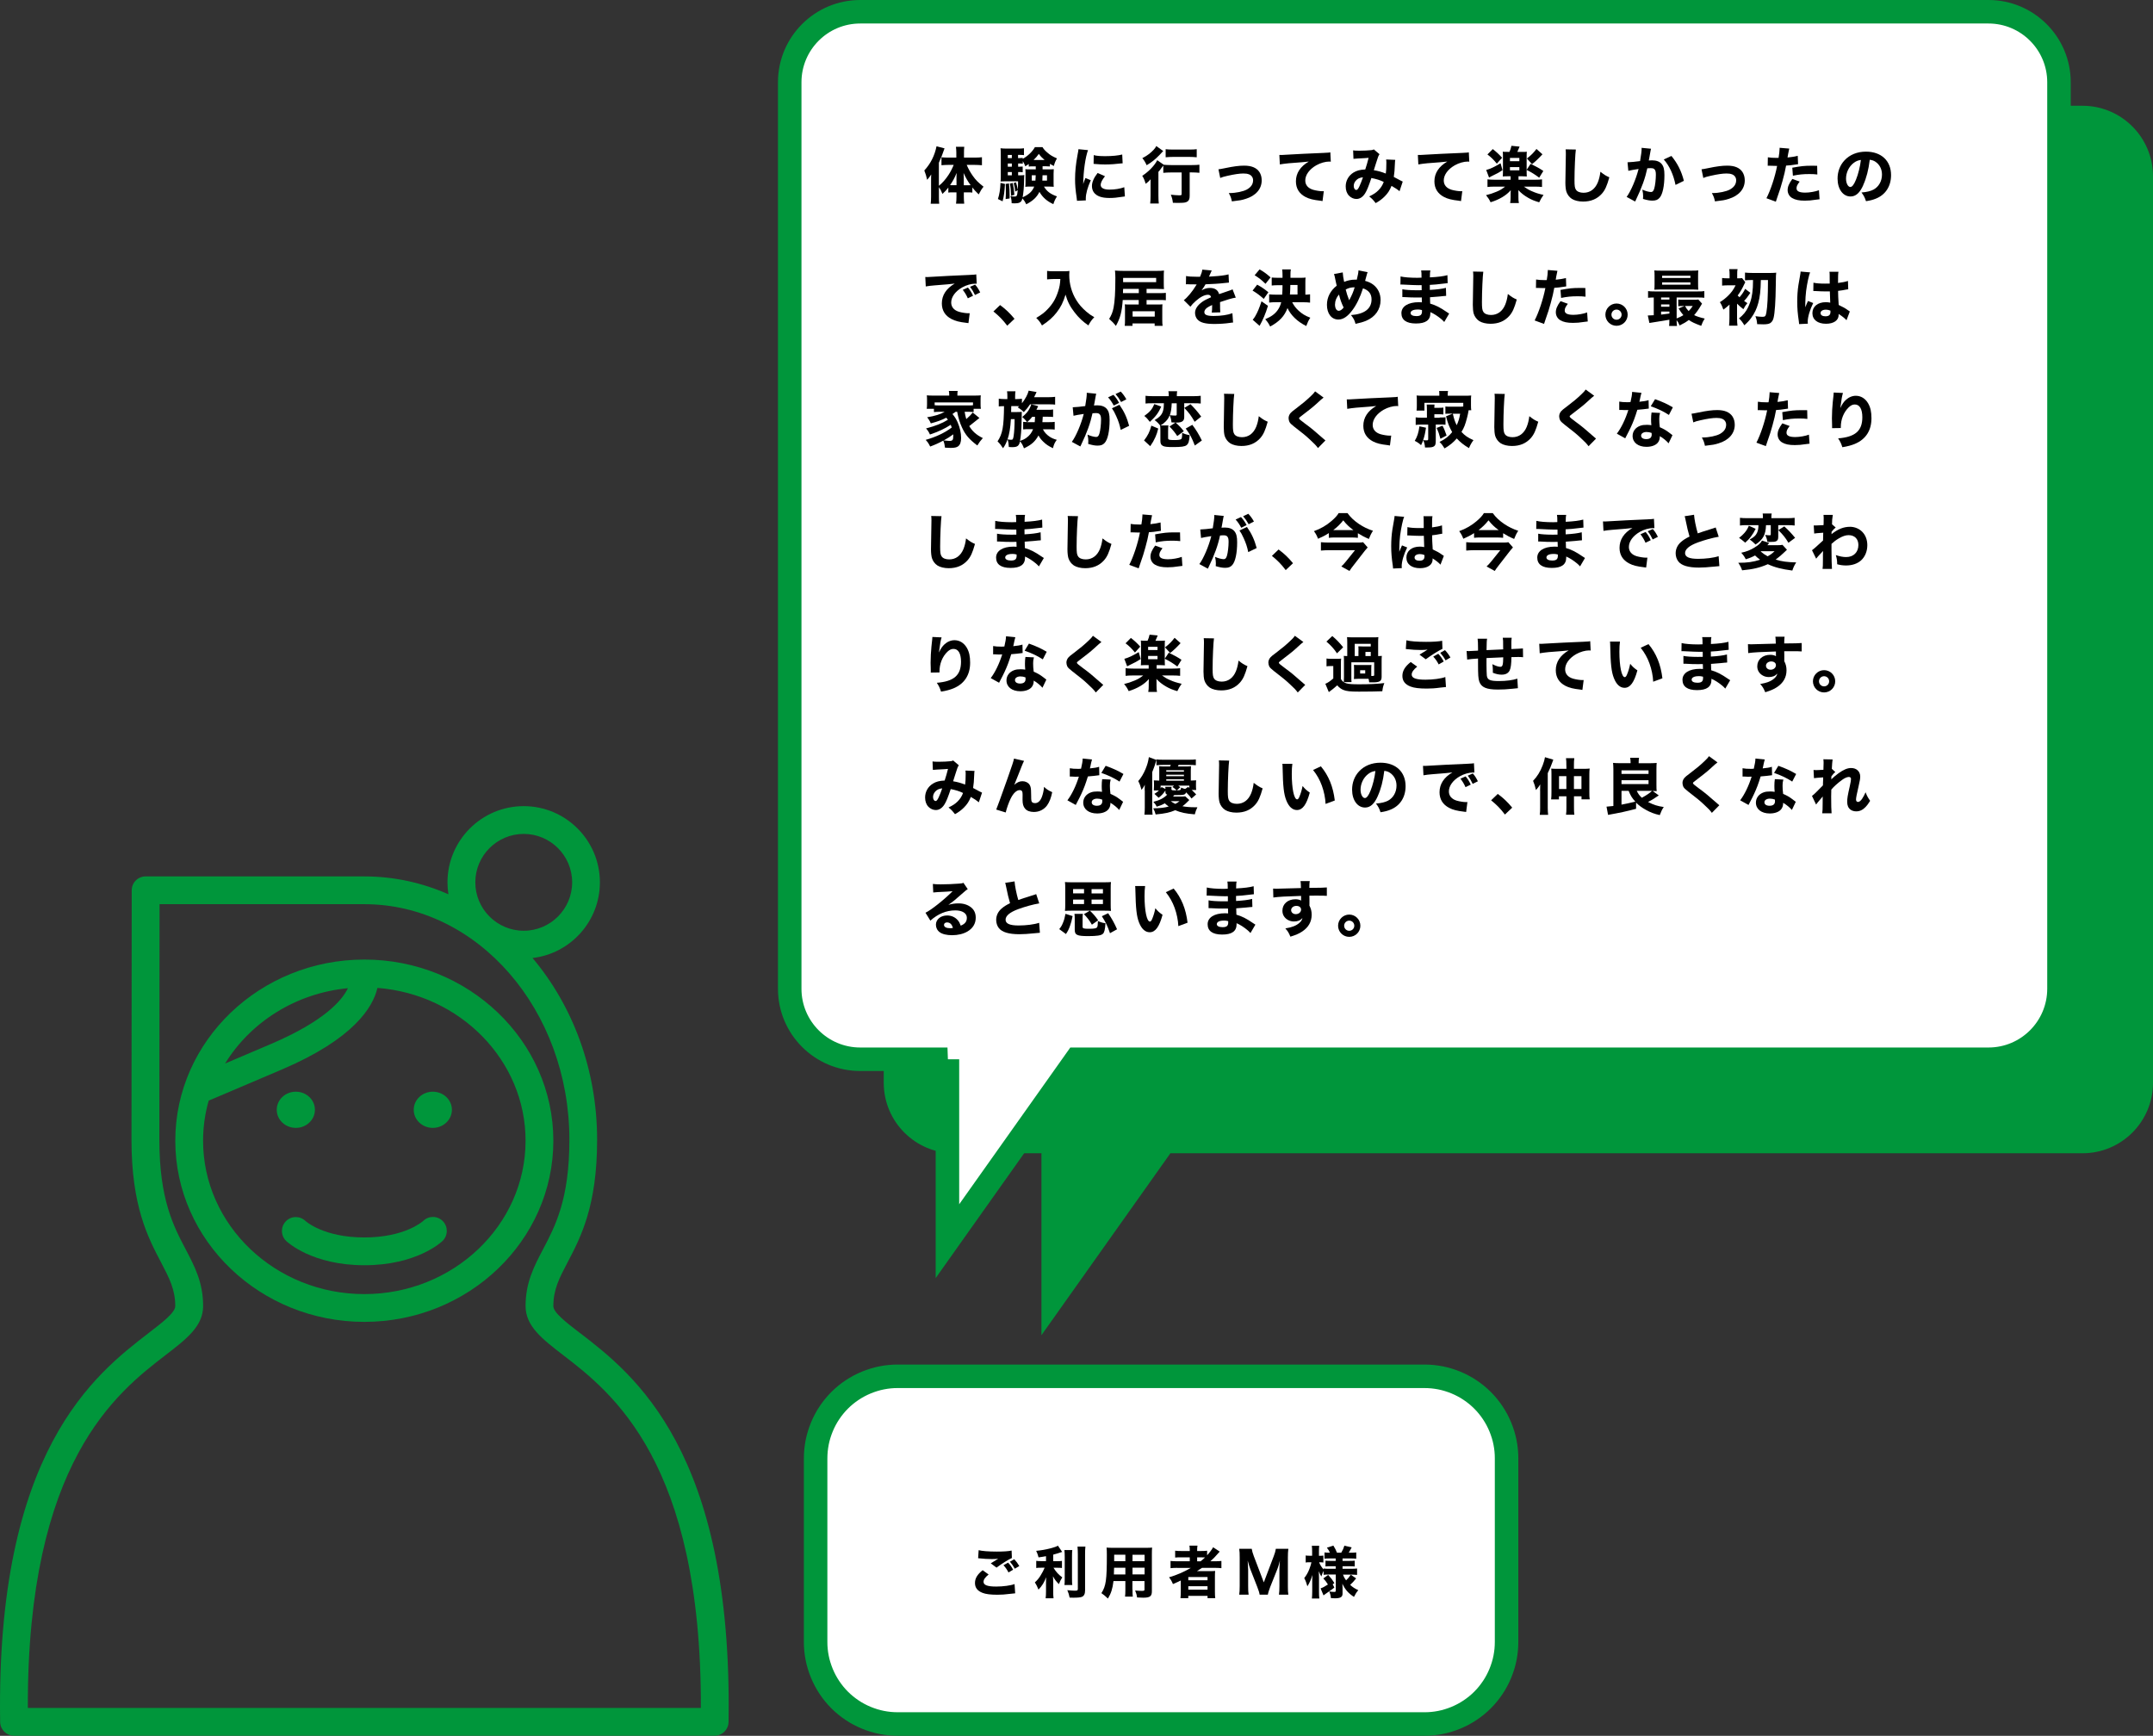 <?xml version="1.0" encoding="UTF-8"?>
<svg id="_レイヤー_2" data-name="レイヤー 2" xmlns="http://www.w3.org/2000/svg" xmlns:xlink="http://www.w3.org/1999/xlink" viewBox="0 0 457.99 369.29">
  <rect x="0" y="0" width="457.99" height="369.29" fill="#333333" stroke="none"/>
  <defs>
    <style>
      .cls-1 {
        isolation: isolate;
      }

      .cls-2, .cls-3, .cls-4, .cls-5 {
        stroke-width: 0px;
      }

      .cls-3, .cls-6 {
        fill: none;
      }

      .cls-7 {
        clip-path: url(#clippath-1);
      }

      .cls-4 {
        fill: #fff;
      }

      .cls-8 {
        clip-path: url(#clippath);
      }

      .cls-5 {
        fill: #00963b;
      }

      .cls-6 {
        stroke: #00963b;
        stroke-width: 5px;
      }
    </style>
    <clipPath id="clippath">
      <rect class="cls-3" y="171.5" width="155" height="197.77"/>
    </clipPath>
    <clipPath id="clippath-1">
      <rect class="cls-3" y="171.29" width="155" height="198"/>
    </clipPath>
  </defs>
  <g id="_レイヤー_1-2" data-name="レイヤー 1">
    <g>
      <path class="cls-5" d="M221.55,245.35h-18.56c-8.28,0-15-6.71-15-15V37.5c0-8.28,6.71-15,15-15h240c8.28,0,15,6.72,15,15v192.85c0,8.28-6.71,15-15,15h-194.02l-27.43,38.7v-38.7Z"/>
      <path class="cls-4" d="M201.55,225.35h-18.56c-8.28,0-15-6.71-15-15V17.5c0-8.28,6.71-15,15-15h240c8.28,0,15,6.72,15,15v192.85c0,8.28-6.71,15-15,15h-194.02l-27.43,38.7v-38.7Z"/>
      <path class="cls-6" d="M201.55,225.35h-18.56c-8.28,0-15-6.71-15-15V17.5c0-8.28,6.71-15,15-15h240c8.28,0,15,6.72,15,15v192.85c0,8.28-6.71,15-15,15h-194.02l-27.43,38.7v-38.7Z"/>
      <path class="cls-4" d="M173.5,346.79v-34c0-.66.03-1.31.1-1.96s.16-1.3.29-1.94c.13-.64.29-1.28.48-1.9.19-.63.41-1.24.66-1.85.25-.61.53-1.2.84-1.77s.65-1.14,1.01-1.68c.36-.54.75-1.07,1.17-1.58.42-.51.85-.99,1.32-1.45.46-.46.95-.9,1.45-1.32.51-.42,1.03-.81,1.58-1.17.54-.36,1.11-.7,1.68-1.01.58-.31,1.17-.59,1.77-.84.61-.25,1.22-.47,1.85-.66.63-.19,1.26-.35,1.9-.48.64-.13,1.29-.22,1.94-.29.65-.06,1.31-.1,1.96-.1h107c.66,0,1.31.03,1.96.1.65.06,1.3.16,1.94.29.64.13,1.28.29,1.9.48.63.19,1.24.41,1.85.66.61.25,1.2.53,1.77.84s1.14.65,1.68,1.01c.54.36,1.07.75,1.58,1.17.51.42.99.85,1.45,1.32.46.46.9.95,1.32,1.45.42.51.81,1.03,1.17,1.58.36.54.7,1.11,1.01,1.68.31.58.59,1.17.84,1.77.25.6.47,1.22.66,1.85.19.63.35,1.26.48,1.9.13.64.22,1.29.29,1.94s.1,1.31.1,1.96v34c0,.65-.03,1.31-.1,1.96s-.16,1.3-.29,1.94c-.13.64-.29,1.28-.48,1.9-.19.63-.41,1.24-.66,1.85-.25.61-.53,1.2-.84,1.77-.31.58-.65,1.14-1.01,1.68-.36.54-.75,1.07-1.17,1.58-.42.51-.85.99-1.32,1.45-.46.46-.95.9-1.45,1.32-.51.42-1.03.81-1.58,1.17-.54.36-1.11.7-1.68,1.01s-1.17.59-1.77.84c-.61.25-1.22.47-1.85.66-.63.19-1.26.35-1.9.48-.64.13-1.29.22-1.94.29-.65.06-1.31.1-1.96.1h-107c-.66,0-1.31-.03-1.96-.1-.65-.06-1.3-.16-1.94-.29-.64-.13-1.28-.29-1.9-.48-.63-.19-1.24-.41-1.85-.66-.61-.25-1.2-.53-1.77-.84s-1.14-.65-1.68-1.01c-.54-.36-1.07-.75-1.58-1.17-.51-.42-.99-.85-1.45-1.32-.46-.46-.9-.95-1.32-1.45-.42-.51-.81-1.03-1.17-1.58-.36-.54-.7-1.11-1.01-1.68s-.59-1.17-.84-1.77c-.25-.6-.47-1.22-.66-1.85-.19-.63-.35-1.26-.48-1.9-.13-.64-.22-1.29-.29-1.94s-.1-1.31-.1-1.96Z"/>
      <path class="cls-6" d="M173.5,349.29v-39c0-.57.03-1.15.08-1.72.06-.57.14-1.14.25-1.7.11-.56.25-1.12.42-1.67.17-.55.36-1.09.58-1.62.22-.53.46-1.05.73-1.55.27-.51.56-1,.88-1.47.32-.48.66-.94,1.02-1.38.36-.44.75-.87,1.15-1.27s.83-.79,1.27-1.15c.44-.36.9-.7,1.38-1.02.48-.32.97-.61,1.47-.88.51-.27,1.02-.51,1.55-.73.53-.22,1.07-.41,1.62-.58.55-.17,1.1-.31,1.67-.42s1.13-.2,1.7-.25c.57-.06,1.14-.08,1.72-.08h112c.57,0,1.14.03,1.72.08.57.06,1.14.14,1.7.25s1.12.25,1.67.42c.55.17,1.09.36,1.62.58.53.22,1.05.46,1.55.73.51.27,1,.56,1.47.88.48.32.94.66,1.38,1.02.44.36.87.75,1.27,1.15s.79.83,1.15,1.27c.36.44.7.9,1.02,1.38s.61.97.88,1.47c.27.51.51,1.02.73,1.55.22.53.41,1.07.58,1.62.17.55.31,1.1.42,1.67.11.56.2,1.13.25,1.7.06.57.08,1.14.08,1.72v39c0,.57-.03,1.14-.08,1.71-.06.57-.14,1.14-.25,1.7-.11.56-.25,1.12-.42,1.67-.17.55-.36,1.09-.58,1.62-.22.53-.46,1.05-.73,1.55-.27.51-.56,1-.88,1.47s-.66.94-1.02,1.38c-.36.44-.75.87-1.15,1.27s-.83.79-1.27,1.15c-.44.36-.9.7-1.38,1.02-.48.32-.97.61-1.47.88-.51.27-1.02.51-1.55.73-.53.22-1.07.41-1.62.58-.55.17-1.1.31-1.67.42s-1.13.2-1.7.25c-.57.06-1.14.08-1.72.08h-112c-.57,0-1.14-.03-1.72-.08-.57-.06-1.14-.14-1.7-.25s-1.12-.25-1.67-.42c-.55-.17-1.09-.36-1.62-.58-.53-.22-1.05-.46-1.55-.73-.51-.27-1-.56-1.47-.88-.48-.32-.94-.66-1.38-1.02-.44-.36-.87-.75-1.27-1.15s-.79-.83-1.15-1.27c-.36-.44-.7-.9-1.02-1.38-.32-.48-.61-.97-.88-1.47-.27-.51-.51-1.02-.73-1.55-.22-.53-.41-1.07-.58-1.62-.17-.55-.31-1.1-.42-1.67-.11-.56-.2-1.13-.25-1.7-.06-.57-.08-1.14-.08-1.71Z"/>
      <g class="cls-8">
        <g class="cls-1">
          <g class="cls-7">
            <path class="cls-5" d="M77.5,275.31c-18.91,0-34.3-14.64-34.3-32.63,0-2.96.42-5.82,1.2-8.54.44-.18,1.04-.43,1.84-.77,2.38-1,6.57-2.78,13.79-5.87,15.19-6.49,19.31-13.21,20.26-17.33,17.61,1.36,31.51,15.42,31.51,32.51,0,17.99-15.39,32.63-34.3,32.63M74.02,210.22c-1.25,2.61-5.03,7.02-16.31,11.85-4.29,1.83-7.46,3.19-9.83,4.19,5.4-8.78,14.99-14.96,26.14-16.03M77.5,204.14c-22.17,0-40.21,17.29-40.21,38.54s18.04,38.54,40.21,38.54,40.21-17.29,40.21-38.54-18.04-38.54-40.21-38.54"/>
            <path class="cls-5" d="M62.93,239.95c2.24,0,4.06-1.72,4.06-3.85s-1.82-3.85-4.06-3.85-4.06,1.72-4.06,3.85,1.82,3.85,4.06,3.85"/>
            <path class="cls-5" d="M92.07,232.25c-2.24,0-4.06,1.72-4.06,3.85s1.82,3.85,4.06,3.85,4.06-1.73,4.06-3.85-1.82-3.85-4.06-3.85"/>
            <path class="cls-5" d="M90.05,259.73c-.16.14-3.96,3.53-12.55,3.53s-12.39-3.39-12.52-3.51c-1.18-1.13-3.05-1.1-4.18.08-1.13,1.18-1.1,3.05.08,4.18.22.21,5.48,5.16,16.63,5.16s16.41-4.95,16.62-5.16c1.18-1.13,1.22-3.02.09-4.2-1.13-1.18-2.99-1.22-4.17-.09"/>
            <path class="cls-5" d="M5.92,363.35c-.14-52.39,18.96-67.1,29.31-75.07,4.46-3.43,7.98-6.14,7.98-10.43,0-5-1.8-8.42-3.7-12.04-2.63-5.01-5.61-10.69-5.61-23.34,0-15.09.03-41.34.04-50.11h43.57c24.05,0,43.61,22.48,43.61,50.11,0,12.65-2.98,18.33-5.62,23.34-1.9,3.62-3.7,7.04-3.7,12.04,0,4.28,3.52,7,7.98,10.43,10.35,7.97,29.45,22.68,29.31,75.07H5.92ZM111.41,177.41c5.68,0,10.3,4.62,10.3,10.3s-4.62,10.3-10.3,10.3-10.3-4.62-10.3-10.3,4.62-10.3,10.3-10.3M123.38,283.6c-3.04-2.34-5.67-4.37-5.67-5.74,0-3.54,1.27-5.96,3.02-9.29,2.8-5.34,6.29-11.98,6.29-26.09,0-14.98-5.24-28.6-13.74-38.67,8.06-.93,14.33-7.8,14.33-16.1,0-8.94-7.27-16.21-16.21-16.21s-16.21,7.27-16.21,16.21c0,.87.07,1.71.2,2.54-5.56-2.45-11.59-3.8-17.9-3.8H30.98c-1.63,0-2.96,1.32-2.96,2.95,0,0-.05,34.76-.05,53.08,0,14.11,3.49,20.75,6.29,26.09,1.75,3.34,3.02,5.75,3.02,9.29,0,1.37-2.63,3.4-5.67,5.74C20.26,292.34-.89,308.62.03,366.35c.03,1.62,1.34,2.91,2.96,2.91h149.03c1.62,0,2.93-1.3,2.96-2.91.92-57.73-20.23-74.01-31.59-82.76"/>
          </g>
        </g>
      </g>
      <g id="_おかげでこの年でも元気に動くことができています_サービスに来ていただくと_やるぞ_という気持ちが高まります_毎回来てくれるのを楽しみしています_" data-name="おかげでこの年でも元気に動くことができています サービスに来ていただくと やるぞ という気持ちが高まります 毎回来てくれるのを楽しみしています " class="cls-1">
        <g class="cls-1">
          <path class="cls-2" d="M199.73,41.84c0,.69.01,1.08.06,1.5h-1.81c.05-.47.08-.83.08-1.51v-3.32c0-.71,0-.88.03-1.4-.32.51-.51.75-.87,1.14-.14-.7-.35-1.37-.6-1.98,1.34-1.46,2.2-3.16,2.6-5.15l1.7.44c-.38,1.13-.75,2.08-1.2,3.06v4.91c.75-.61,1.4-1.34,2.03-2.29.42-.62.87-1.52,1.12-2.16h-1.2c-.4,0-.91.03-1.4.07v-1.69c.42.04.94.07,1.46.07h1.7v-1.08c0-.42-.04-.85-.08-1.22h1.77c-.05.42-.06.78-.06,1.22v1.08h2.25c.6,0,1.12-.03,1.57-.08v1.7c-.51-.04-1.04-.07-1.52-.07h-1.72c.36.86.78,1.6,1.3,2.34.62.88,1.14,1.4,2.28,2.3-.4.49-.64.87-1.03,1.64-.69-.68-.96-.97-1.35-1.48v1.09c-.29-.04-.53-.05-.91-.05h-.9v.95c0,.51.03.99.08,1.46h-1.74c.07-.51.09-.97.09-1.47v-.94h-.86c-.33,0-.6.01-.87.05v-1.07c-.38.49-.71.87-1.25,1.35-.29-.72-.42-.95-.75-1.43v2ZM203.46,38.38c0-.68.01-1.26.04-1.59-.49,1.17-.74,1.62-1.4,2.6.21.01.31.01.56.01h.81v-1.03ZM205.9,39.41c.26,0,.38,0,.57-.01-.66-.92-.99-1.51-1.5-2.6.04.64.05,1.01.05,1.52v1.09h.87Z"/>
          <path class="cls-2" d="M213.78,39.14c-.1,1.69-.22,2.61-.51,3.69l-.99-.49c.33-.97.49-2.05.55-3.43l.95.23ZM221.79,36.03h1.33c.57,0,.77-.01,1.04-.04-.03.29-.04.6-.04.95v1.83c0,.55,0,.7.04.96-.38-.03-.65-.04-1.01-.04h-1.08c.6,1.01,1.37,1.6,2.77,2.09-.35.55-.56.97-.77,1.65-1.33-.6-2.28-1.44-2.96-2.61-.57,1.14-1.35,1.88-2.8,2.64-.23-.49-.45-.83-.82-1.26-.13.46-.22.64-.44.79-.27.21-.61.27-1.37.27-.14,0-.25,0-.48-.03-.01-.62-.08-1-.25-1.51.34.06.57.09.83.09.53,0,.6-.12.71-1.35l-.52.3c-.08-.75-.17-1.22-.34-1.81l.49-.16c.23.73.27.9.38,1.6.05-.62.06-.98.06-1.82h-2.67c-.44,0-.78.01-1.05.04.04-.29.05-.64.05-1.08v-4.6c0-.68-.01-.99-.06-1.39.44.05.74.07,1.38.07h2.35c.64,0,.86-.01,1.26-.07v1.46c-.29-.04-.53-.05-.95-.05h-.31v.68h.21c.3,0,.51-.01.78-.05v.22c1.11-.62,2.07-1.55,2.6-2.5h1.61c.27.44.53.74,1.01,1.14.62.55,1.09.83,2.07,1.26-.34.57-.51,1-.66,1.61-.43-.21-.57-.29-.84-.46v.56c-.3-.03-.55-.04-.87-.04h-.69v.64ZM214.63,39.02c.1.99.14,1.69.14,2.55v.65l-.85.13c.04-.71.05-1.03.05-1.78,0-.64-.01-.86-.05-1.44l.7-.1ZM215.24,32.96h-.86v.68h.86v-.68ZM215.24,34.78h-.86v.69h.86v-.69ZM214.38,36.6v.7h.86v-.7h-.86ZM215.43,38.93c.18.79.27,1.44.35,2.52l-.7.22c-.03-1.13-.09-1.72-.25-2.6l.6-.14ZM219.65,35.39c-.33,0-.56.01-.81.05v-.55c-.25.18-.38.27-.74.49-.14-.43-.27-.68-.53-1.1v.55c-.25-.04-.48-.05-.78-.05h-.21v.69h.18c.36,0,.53-.01.79-.04v1.22c-.26-.04-.52-.05-.79-.05h-.18v.7h.34c.51,0,.71-.01.97-.06-.03.25-.04.58-.05,1.18-.01,1.34-.12,2.52-.3,3.56,1.4-.66,2.05-1.26,2.46-2.29h-.86c-.43,0-.68.01-1.04.05.04-.33.05-.53.05-.97v-1.83c0-.47,0-.61-.04-.95.29.04.48.04,1.04.04h1.18v-.64h-.69ZM219.48,37.29v1.13h.78c.03-.36.04-.62.06-1.13h-.84ZM222.21,34.04c-.53-.46-.78-.7-1.23-1.3-.42.57-.61.81-1.12,1.3h2.35ZM221.77,37.29c-.01.51-.01.64-.04,1.13h.99v-1.13h-.95Z"/>
          <path class="cls-2" d="M231.45,31.92c-.57,1.55-.99,4.47-1.03,7.23q.17-.51.23-.66l.25-.62,1.14.47c-.69,1.51-1.07,2.89-1.07,3.91,0,.13,0,.2.01.38l-1.88.09c-.01-.23-.03-.34-.07-.64-.25-1.65-.34-2.7-.34-3.96,0-1.61.16-3.19.51-5.08.16-.81.17-.92.21-1.3l2.03.2ZM235.05,37.5c-.61.77-.91,1.35-.91,1.83,0,.65.66,1.01,1.86,1.01,1.13,0,2.26-.18,3.16-.51l.13,1.96c-.21.03-.29.04-.57.08-1.14.18-1.83.25-2.73.25-1.65,0-2.73-.39-3.32-1.21-.25-.35-.39-.84-.39-1.33,0-.82.4-1.75,1.21-2.78l1.56.69ZM232.66,33c.64.17,1.31.22,2.5.22,1.43,0,2.73-.13,3.56-.35l.09,1.88c-.12,0-.13,0-.27.01-1.07.14-2.37.23-3.45.23-.82,0-1.29-.03-2.09-.1-.07-.01-.17-.01-.37-.03l.03-1.87Z"/>
          <path class="cls-2" d="M249.12,36.69c-.58,0-1.21.03-1.66.08v-1.56c-.12.14-.17.22-.33.44-.35.49-.49.68-.71.91v5.08c0,.69.03,1.22.08,1.66h-1.83c.05-.42.08-1,.08-1.69v-1.96c0-.55,0-.68.01-1.51-.31.36-.65.68-1.05.96-.25-.81-.4-1.18-.73-1.7,1.33-.85,2.64-2.2,3.19-3.32l1.39.97c.39.04,1.01.07,1.59.07h4.34c.75,0,1.3-.03,1.65-.08v1.72c-.44-.05-1.04-.08-1.6-.08h-.47v4.93c0,.71-.14,1.07-.52,1.29-.35.21-.74.26-1.87.26-.38,0-.64,0-1.18-.01-.08-.69-.18-1.07-.44-1.73.66.08,1.42.13,1.74.13.51,0,.56-.03.56-.3v-4.56h-2.22ZM247.43,32.14c-.47.49-.73.78-.79.84-.88.92-1.6,1.5-2.72,2.17-.31-.68-.56-1.09-.92-1.5,1.05-.56,1.74-1.07,2.39-1.77.29-.31.43-.51.58-.81l1.46,1.05ZM247.96,31.74c.39.05.88.08,1.6.08h3.46c.69,0,1.14-.03,1.55-.08v1.72c-.49-.05-1-.08-1.51-.08h-3.5c-.56,0-1.14.03-1.6.08v-1.72Z"/>
          <path class="cls-2" d="M259.18,36.02q.42-.04,1.42-.25c1.81-.38,2.99-.53,4.06-.53,1.56,0,2.63.44,3.24,1.35.33.51.49,1.09.49,1.79,0,1.83-1.26,3.28-3.45,3.94-.86.27-1.13.31-2.89.52-.16-.74-.26-1.04-.66-1.77h.2c1.33,0,2.86-.33,3.64-.75.9-.51,1.33-1.14,1.33-1.98,0-.57-.34-1.05-.87-1.25-.35-.13-.68-.18-1.18-.18-.86,0-1.9.16-3.38.49-.83.18-1.1.27-1.56.46l-.38-1.85Z"/>
          <path class="cls-2" d="M272.14,32.96c.3.01.46.01.51.01.25,0,.33,0,2.17-.12.9-.06,3.13-.17,6.71-.32,1.14-.05,1.22-.07,1.46-.12l.1,1.99c-.16-.03-.2-.03-.31-.03-.85,0-1.9.3-2.77.79-1.47.84-2.35,2.04-2.35,3.24,0,.96.6,1.66,1.69,1.98.6.17,1.44.3,1.92.3.08,0,.17,0,.33-.01l-.27,2.11c-.17-.04-.22-.05-.46-.08-1.46-.16-2.37-.38-3.15-.79-1.35-.7-2.05-1.83-2.05-3.33,0-1.74.94-3.17,2.74-4.21-1.29.14-1.35.14-4.25.36-.71.07-1.42.16-1.91.25l-.1-2.01Z"/>
          <path class="cls-2" d="M287.84,31.99c.27.05.61.07,1.33.07.82,0,2-.05,2.55-.12.25-.03.35-.06.52-.16l1.21,1.03c-.12.17-.21.33-.3.57-.1.3-.69,2.08-.91,2.83.96.16,1.62.35,2.55.71.08-.56.12-1.17.12-2.28,0-.31-.01-.45-.05-.71l1.94.08c-.05.27-.06.4-.08.91-.04,1.14-.1,1.9-.23,2.72.3.16.99.51,1.37.73.3.16.35.19.53.26l-.68,2.05c-.36-.32-1.01-.75-1.7-1.14-.38.94-.78,1.57-1.46,2.25-.55.56-1.2,1.03-1.91,1.42-.61-.77-.79-.95-1.38-1.42.96-.47,1.43-.78,1.95-1.3.52-.52.88-1.08,1.14-1.79-.78-.38-1.56-.62-2.63-.83-.56,1.68-.92,2.59-1.3,3.21-.51.83-1.14,1.25-1.89,1.25-.56,0-1.14-.26-1.56-.69-.47-.48-.71-1.17-.71-1.98,0-1.22.6-2.29,1.65-2.95.68-.42,1.4-.61,2.51-.66.26-.79.51-1.65.71-2.47-.34.04-1.13.08-2.34.14-.21.01-.51.03-.88.07l-.07-1.79ZM288.4,38.45c-.29.33-.43.71-.43,1.12,0,.48.23.84.55.84.21,0,.4-.22.66-.78.23-.47.49-1.16.75-1.91-.69.07-1.16.29-1.53.73Z"/>
          <path class="cls-2" d="M301.6,32.96c.3.01.46.01.51.01.25,0,.33,0,2.17-.12.9-.06,3.13-.17,6.71-.32,1.14-.05,1.22-.07,1.46-.12l.1,1.99c-.16-.03-.2-.03-.31-.03-.84,0-1.9.3-2.77.79-1.47.84-2.35,2.04-2.35,3.24,0,.96.6,1.66,1.69,1.98.6.17,1.44.3,1.92.3.08,0,.17,0,.33-.01l-.27,2.11c-.17-.04-.22-.05-.46-.08-1.46-.16-2.37-.38-3.15-.79-1.35-.7-2.05-1.83-2.05-3.33,0-1.74.94-3.17,2.74-4.21-1.29.14-1.35.14-4.25.36-.71.07-1.42.16-1.91.25l-.1-2.01Z"/>
          <path class="cls-2" d="M321.09,32.32c.21-.45.31-.78.43-1.3l1.73.17-.48,1.13h.99c.58,0,.7,0,1.03-.04-.04.34-.04.44-.04,1.09v3.04c0,.61.01.87.04,1.13-.29-.03-.6-.04-.99-.04h-.78v.74h3.41c.75,0,1.26-.03,1.59-.08v1.62c-.39-.05-.9-.08-1.61-.08h-2.25c.64.46,1.04.69,1.66.96.88.39,1.43.56,2.52.81-.39.55-.62.95-.92,1.57-1.12-.34-1.59-.53-2.33-.95-.86-.49-1.5-.99-2.11-1.65,0,.12,0,.14.01.23,0,.1.01.44.01.52v.68c0,.65.01.88.1,1.33h-1.86c.08-.43.1-.78.1-1.33v-.66c0-.22.01-.43.03-.75-.95,1.12-2.42,1.99-4.29,2.57-.29-.61-.55-1-.97-1.51.78-.18,1.44-.4,2.25-.74.74-.31,1.16-.56,1.81-1.08h-2.15c-.66,0-1.25.03-1.6.08v-1.62c.38.05.92.08,1.6.08h3.32v-.74h-.66c-.4,0-.74.01-1.01.04.03-.31.04-.66.04-1.12v-3.07c0-.56,0-.59-.04-1.08.31.04.44.04,1.04.04h.39ZM319.62,36.2c-.86.56-1.07.68-2.47,1.35-.2.09-.23.12-.4.21l-.6-1.6c.83-.21,1.83-.68,3.05-1.43l.42,1.47ZM317.54,31.71c.81.64,1.25,1.04,1.99,1.85l-1.12,1.26c-.68-.84-1.24-1.39-2-1.96l1.13-1.14ZM321.2,34.29h2v-.69h-2v.69ZM321.2,36.24h2v-.69h-2v.69ZM325.6,34.85c1.26.62,1.94,1,2.7,1.52l-.88,1.43c-.92-.69-1.64-1.14-2.68-1.66l.86-1.29ZM328.11,32.83c-.87.94-1.47,1.51-2.21,2.09l-1.09-1.2c.94-.74,1.38-1.18,2.03-2.03l1.27,1.13Z"/>
          <path class="cls-2" d="M335.22,31.8c-.13.77-.29,4.24-.29,6.49,0,1.26.06,1.7.31,2.07.27.42.86.65,1.62.65,1.38,0,2.44-.78,3.03-2.21.27-.69.43-1.3.55-2.26.84.66,1.13.84,1.9,1.18-.52,1.86-.92,2.74-1.6,3.5-1,1.11-2.31,1.66-3.98,1.66-.96,0-1.82-.21-2.4-.58-.55-.36-.96-.92-1.17-1.57-.12-.42-.2-1.09-.2-1.86,0-.58.01-1.43.05-3.15.04-1.79.05-2.59.05-2.98,0-.43-.01-.61-.05-.97l2.17.04Z"/>
          <path class="cls-2" d="M346.19,34.52h.08c.39,0,1.95-.14,2.61-.25.23-1.36.33-2.13.33-2.63,0-.05,0-.12-.01-.19l2.01.19c-.04.13-.06.23-.09.38-.01.04-.12.61-.3,1.68q-.05.27-.09.44c.31-.01.49-.03.69-.03.92,0,1.6.25,2.03.75.44.53.61,1.17.61,2.39,0,2.33-.39,4.13-1.05,4.85-.39.43-.81.58-1.52.58-.56,0-1.11-.1-1.99-.36.03-.29.03-.4.03-.58,0-.46-.04-.79-.17-1.4.66.3,1.42.51,1.85.51.33,0,.52-.21.68-.73.2-.62.35-1.98.35-2.96,0-.62-.09-.96-.32-1.17-.17-.17-.38-.22-.85-.22-.22,0-.36.01-.65.03-.46,2.13-1.17,4.11-2.38,6.63-.12.25-.13.27-.21.44l-1.81-.98c.88-1.17,1.99-3.77,2.54-5.94-.92.13-1.81.29-2.18.39l-.17-1.82ZM355.55,33.18c1.29,1.57,2.12,3.21,2.65,5.29l-1.78.87c-.44-2.2-1.3-4.07-2.5-5.41l1.62-.75Z"/>
          <path class="cls-2" d="M361.94,36.02q.42-.04,1.42-.25c1.81-.38,2.99-.53,4.06-.53,1.56,0,2.63.44,3.24,1.35.32.51.49,1.09.49,1.79,0,1.83-1.26,3.28-3.45,3.94-.86.27-1.13.31-2.89.52-.16-.74-.26-1.04-.66-1.77h.2c1.33,0,2.86-.33,3.64-.75.9-.51,1.33-1.14,1.33-1.98,0-.57-.34-1.05-.87-1.25-.35-.13-.68-.18-1.18-.18-.86,0-1.9.16-3.38.49-.83.18-1.11.27-1.56.46l-.38-1.85Z"/>
          <path class="cls-2" d="M376.05,33.46c.48.09,1.08.13,1.86.13.09,0,.1,0,.43-.01.12-.65.22-1.56.22-1.92v-.22l2.05.17q-.09.31-.26,1.26c-.05.35-.07.38-.1.64.92-.09,1.5-.2,2.17-.36l.07,1.78q-.25.03-.72.1c-.57.1-1.14.16-1.83.2-.21,1.12-.39,1.95-.75,3.22-.39,1.42-.53,1.85-1.13,3.56-.13.36-.23.66-.3.9l-2-.74c.87-1.68,1.82-4.51,2.27-6.88h-.36l-1.39-.04c-.09,0-.13.01-.25.01l.03-1.79ZM382.82,38.64c-.52.69-.66,1-.66,1.43,0,.61.6.91,1.86.91.91,0,2.16-.22,2.91-.51l.13,1.92c-.23.03-.34.04-.66.08-1.08.17-1.73.22-2.48.22-1.2,0-2.04-.17-2.69-.56-.6-.34-.96-.99-.96-1.69s.27-1.37,1-2.37l1.56.56ZM386.59,37.12c-.62-.07-1-.09-1.68-.09-1.37,0-2.22.09-3.52.35l-.13-1.7c1.94-.35,2.59-.42,4.09-.42.33,0,.38,0,1.2.01l.04,1.85Z"/>
          <path class="cls-2" d="M396.36,39.38c-.73,1.65-1.59,2.42-2.71,2.42-1.61,0-2.76-1.57-2.76-3.81,0-1.48.51-2.83,1.46-3.86,1.12-1.22,2.72-1.87,4.58-1.87,3.26,0,5.34,1.95,5.34,4.99,0,2.37-1.18,4.2-3.26,5.02-.62.25-1.14.38-2.07.53-.27-.82-.46-1.17-.96-1.85,1.16-.09,1.96-.3,2.57-.62,1.12-.61,1.79-1.82,1.79-3.2,0-1.16-.51-2.13-1.39-2.72-.38-.25-.69-.35-1.21-.42-.26,2.14-.71,3.87-1.39,5.38ZM394.29,34.68c-.99.77-1.6,2.03-1.6,3.33,0,.97.42,1.77.92,1.77.38,0,.78-.51,1.2-1.56.48-1.16.88-2.79,1.04-4.19-.62.08-1.05.26-1.56.65Z"/>
          <path class="cls-2" d="M196.82,58.93c.3.01.46.01.51.01.25,0,.33,0,2.17-.12.9-.07,3.13-.17,6.71-.33,1.14-.05,1.22-.07,1.46-.12l.1,1.99c-.16-.01-.2-.01-.31-.01-.84,0-1.9.3-2.77.79-1.47.83-2.35,2.04-2.35,3.22,0,.96.6,1.66,1.69,1.98.6.17,1.44.3,1.92.3.08,0,.17,0,.33-.01l-.27,2.11c-.17-.04-.22-.04-.46-.06-1.46-.17-2.37-.39-3.15-.81-1.35-.7-2.05-1.83-2.05-3.32,0-1.75.94-3.18,2.74-4.22-1.3.14-1.35.16-4.25.38-.71.05-1.42.14-1.91.23l-.1-2.02ZM205.88,63.47c-.32-.73-.62-1.21-1.08-1.81l1.1-.49c.46.55.74.99,1.09,1.75l-1.12.55ZM207.4,62.76c-.33-.69-.61-1.17-1.05-1.74l1.08-.47c.48.56.66.84,1.08,1.66l-1.11.55Z"/>
          <path class="cls-2" d="M212.74,64.9c1.24.92,2.01,1.66,3.07,2.92l-1.55,1.47c-.96-1.27-1.73-2.05-2.94-3.03l1.42-1.36Z"/>
          <path class="cls-2" d="M224.11,59.36c-.4,0-.86.03-1.37.08v-1.81c.42.07.69.08,1.34.08h2.24c.51,0,.83-.01,1.17-.07-.03.34-.04.55-.04.82,0,1.94.52,3.8,1.52,5.41.56.9,1.2,1.64,2.12,2.43.6.51.92.74,1.69,1.18-.56.57-.83.96-1.26,1.75-1.21-.84-2.03-1.61-2.91-2.74-.97-1.24-1.52-2.31-1.95-3.81-.49,1.62-1.01,2.67-1.88,3.78-.79,1.03-1.75,1.89-3.13,2.78-.34-.65-.69-1.1-1.22-1.6,1.22-.75,1.73-1.14,2.38-1.82,1.13-1.17,1.77-2.25,2.29-3.87.29-.88.39-1.47.46-2.6h-1.43Z"/>
          <path class="cls-2" d="M238.83,63.81c-.18,2.55-.52,3.85-1.46,5.53-.46-.6-.81-.96-1.43-1.5.49-.79.74-1.4.94-2.38.26-1.34.38-3.18.38-6.4,0-.64-.03-1.03-.08-1.5.47.04.99.07,1.78.07h7.08c.66,0,1.14-.01,1.57-.07-.04.34-.05.7-.05,1.24v1.46c0,.56.01.9.05,1.24-.48-.03-.88-.04-1.5-.04h-2.21v.9h2.81c.61,0,.87-.01,1.29-.06v1.57c-.4-.04-.82-.05-1.29-.05h-2.81v.96h2.33c.48,0,.77-.01,1.05-.04-.03.3-.04.6-.04,1.03v2.31c0,.52.01.86.07,1.24h-1.69v-.51h-4.71v.51h-1.66c.05-.39.06-.66.06-1.2v-2.35c0-.49-.01-.71-.04-1.03.34.04.48.04,1.01.04h1.95v-.96h-3.42ZM242.25,61.46h-3.34l-.03.9h3.37v-.9ZM245.94,60.03v-.91h-7.03v.91h7.03ZM240.93,67.36h4.71v-1.14h-4.71v1.14Z"/>
          <path class="cls-2" d="M252.25,58.71c.48.12,1.31.17,2.38.17h.65c.33-.78.42-1.09.47-1.52l2.01.18q-.09.14-.48,1.08c-.05.12-.05.13-.1.23.2-.03.23-.03.81-.05,1.55-.09,2.61-.23,3.35-.43l.08,1.75q-.4.04-1.03.1c-.95.12-2.64.22-3.95.26-.25.46-.43.73-.84,1.29.68-.38,1.14-.51,1.79-.51,1.05,0,1.7.44,1.94,1.31.12-.04.35-.12.69-.23.51-.18.57-.21,1.16-.4.74-.25.79-.26,1.01-.39l.69,1.77c-.38.05-.81.14-1.47.34q-.31.08-1.88.61v.43s.01.23.01.23v.65c0,.39.01.61.04.87l-1.81.05c.05-.25.08-.82.08-1.51,0-.01,0-.05-.01-.1-.53.25-.79.39-1.04.56-.4.29-.61.61-.61.94,0,.6.56.83,1.98.83,1.57,0,2.98-.21,3.99-.59l.14,1.99c-.25.01-.3.01-.65.07-1.09.16-2.25.23-3.34.23-1.91,0-2.99-.29-3.59-.96-.32-.36-.51-.87-.51-1.4,0-.81.52-1.61,1.51-2.33.43-.31,1-.61,1.9-1-.07-.35-.29-.52-.66-.52-.7,0-1.59.44-2.56,1.29-.53.47-.86.82-1.18,1.25l-1.4-1.39c.73-.53,1.86-1.89,2.54-3.04.12-.22.13-.23.2-.32-.73,0-.83,0-1.21-.01-.25-.01-.46-.01-.49-.01-.12,0-.2,0-.22-.01h-.18c-.05,0-.12,0-.19.01l.03-1.75Z"/>
          <path class="cls-2" d="M267.43,60.56c.95.52,1.43.85,2.38,1.61l-.98,1.42c-.91-.81-1.44-1.2-2.38-1.77l.98-1.26ZM269.72,65.07c-.49,1.64-1.09,3.04-1.78,4.25l-1.46-1.29c.22-.27.35-.44.52-.73.53-.92.86-1.7,1.35-3.2l1.37.96ZM267.94,57.31c.94.53,1.44.91,2.34,1.7l-1.08,1.37c-.87-.84-1.29-1.18-2.31-1.83l1.05-1.24ZM274.86,64.27c.39.75.78,1.27,1.37,1.81.73.68,1.42,1.1,2.5,1.51-.38.57-.57.99-.86,1.77-1.86-.91-3.3-2.3-3.99-3.82-.65,1.73-1.73,2.87-3.69,3.93-.3-.62-.55-.99-1.05-1.56,1.31-.56,2.01-1.08,2.61-1.88.38-.52.64-1.08.79-1.74h-1.05c-.64,0-1.09.03-1.51.08v-1.75c.42.04.9.07,1.5.07h1.27c.04-.59.07-1.14.07-2.02h-.87c-.57,0-1.07.03-1.43.07v-1.7c.42.04.86.06,1.43.06h.87v-.58c0-.56-.03-.83-.08-1.21h1.85c-.07.38-.08.61-.08,1.17v.62h1.98c.64,0,.94-.01,1.24-.05-.04.27-.05.53-.05,1.01v2.63c.44-.01.62-.03,1-.08v1.77c-.44-.05-.9-.08-1.5-.08h-2.3ZM276.01,62.65v-2.02h-1.53c-.01.86-.03,1.34-.08,2.02h1.61Z"/>
          <path class="cls-2" d="M285.63,57.96c.03.55.14,1.34.3,2.01.7-.31,1.55-.48,2.38-.48.07,0,.18,0,.31.01.27-1.11.34-1.51.36-1.98l1.94.38c-.06.17-.1.26-.13.38-.16.61-.34,1.27-.4,1.47.78.22,1.24.44,1.76.83,1,.79,1.53,1.91,1.53,3.26,0,1.99-1.13,3.59-3.09,4.41-.68.27-1.25.44-2.24.64-.22-.79-.36-1.08-.96-1.86,2.86-.2,4.37-1.35,4.37-3.34,0-1.17-.6-1.94-1.82-2.35-.61,1.9-1.39,3.52-2.29,4.69-1,1.33-1.95,1.95-2.95,1.95-1.46,0-2.43-1.26-2.43-3.13,0-1.6.73-3.02,2.08-4.07-.05-.17-.2-.83-.44-2.02-.04-.16-.07-.25-.14-.46l1.87-.35ZM283.98,64.73c0,.84.31,1.39.81,1.39.33,0,.66-.23,1.03-.69-.51-1.09-.69-1.61-.99-2.77-.54.61-.84,1.35-.84,2.07ZM287,63.88c.62-1.17.83-1.66,1.17-2.76-.79.01-1.27.13-1.91.47.26.99.34,1.24.74,2.29Z"/>
          <path class="cls-2" d="M307.21,68.49c-.26-.29-.33-.35-.61-.6-.74-.62-1.6-1.18-2.34-1.49.01.09.01.17.01.21,0,1.5-.99,2.21-3.07,2.21s-3.09-.79-3.09-2.2,1.39-2.33,3.71-2.33c.22,0,.38.01.65.03l-.03-1.04c-.36,0-.87.01-1.14.01-.84,0-1.29-.01-2.47-.08-.18-.01-.3-.01-.52-.01v-1.66c.58.13,1.82.21,3.03.21.27,0,.73,0,1.08-.01v-.75s-.01-.33-.01-.33c-.34.01-.49.01-.69.01-.49,0-1.6-.04-3.29-.13-.16-.01-.27-.01-.32-.01-.04,0-.12,0-.21.01l.03-1.73c.71.18,2.05.29,3.56.29.16,0,.56-.01.9-.03,0-.97-.01-1.08-.08-1.53h1.96c-.08.36-.08.47-.1,1.47,1.75-.09,2.83-.23,3.73-.47l.05,1.7q-.31.01-1.08.12c-1.01.13-1.83.21-2.72.25.01.51.01.86.01,1.07,1.53-.09,2.57-.22,3.42-.44l.05,1.7q-.1,0-.27.03s-.1.01-.22.01q-.18.03-.96.1c-.62.06-1.47.13-1.99.16.01.7.04,1.16.04,1.35,1.22.36,2.12.82,3.56,1.81.21.14.29.2.48.31l-1.05,1.79ZM301.53,65.85c-.91,0-1.47.29-1.47.75,0,.4.46.65,1.22.65.88,0,1.21-.27,1.21-1.03,0-.1-.01-.26-.01-.26-.38-.09-.58-.12-.95-.12Z"/>
          <path class="cls-2" d="M315.53,57.8c-.13.77-.29,4.24-.29,6.49,0,1.26.07,1.7.31,2.07.27.42.86.65,1.62.65,1.38,0,2.44-.78,3.03-2.21.27-.69.43-1.3.55-2.26.84.66,1.13.84,1.9,1.18-.52,1.86-.92,2.74-1.6,3.5-1,1.11-2.31,1.66-3.98,1.66-.96,0-1.82-.21-2.41-.58-.54-.36-.96-.92-1.17-1.57-.12-.42-.19-1.09-.19-1.86,0-.58.01-1.43.05-3.15.04-1.79.05-2.59.05-2.98,0-.43-.01-.61-.05-.97l2.17.04Z"/>
          <path class="cls-2" d="M326.74,59.46c.48.09,1.08.13,1.86.13.09,0,.1,0,.43-.01.12-.65.22-1.56.22-1.92v-.22l2.05.17q-.09.31-.26,1.26c-.05.35-.07.38-.1.64.92-.09,1.5-.2,2.17-.36l.06,1.78q-.25.03-.71.1c-.57.1-1.14.16-1.83.2-.21,1.12-.39,1.95-.75,3.22-.39,1.42-.53,1.85-1.13,3.56-.13.36-.23.66-.3.9l-2-.74c.87-1.68,1.82-4.51,2.28-6.88h-.36l-1.39-.04c-.09,0-.13.01-.25.01l.03-1.79ZM333.51,64.64c-.52.69-.66,1-.66,1.43,0,.61.6.91,1.86.91.91,0,2.16-.22,2.91-.51l.13,1.92c-.23.03-.34.04-.66.08-1.08.17-1.73.22-2.48.22-1.2,0-2.04-.17-2.69-.56-.6-.34-.96-.99-.96-1.69s.27-1.37,1-2.37l1.56.56ZM337.28,63.12c-.62-.07-1-.09-1.68-.09-1.37,0-2.22.09-3.52.35l-.13-1.7c1.94-.35,2.59-.42,4.09-.42.33,0,.38,0,1.2.01l.04,1.85Z"/>
          <path class="cls-2" d="M346.24,66.94c0,1.31-1.05,2.37-2.37,2.37s-2.37-1.07-2.37-2.37,1.07-2.37,2.37-2.37,2.37,1.05,2.37,2.37ZM342.79,66.94c0,.6.48,1.08,1.08,1.08s1.08-.48,1.08-1.08-.48-1.08-1.08-1.08-1.08.48-1.08,1.08Z"/>
          <path class="cls-2" d="M351.8,63.29c-.55,0-.85.03-1.22.06v-1.42c.38.05.72.07,1.42.07h9.13c.71,0,1.03-.01,1.42-.07v1.42c-.42-.05-.75-.06-1.44-.06h-4.45v4.45c.6-.23,1-.43,1.43-.69-.38-.43-.58-.73-1.01-1.43l1.22-.52h-.29c-.46,0-.7.01-1.01.05v-1.43c.32.04.53.05,1.09.05h2.22c.43,0,.75-.01.96-.05l.79.87q-.08.12-.26.44c-.43.75-.94,1.48-1.42,2.01.6.3,1.22.49,2.25.73-.35.55-.49.84-.75,1.55-1.39-.52-1.98-.79-2.64-1.25-.62.48-1,.7-1.95,1.17-.18-.47-.35-.77-.64-1.14.01.62.03.87.08,1.25h-1.68c.04-.31.06-.6.06-1.33-.99.18-1.85.32-2.68.44q-1.09.16-1.57.25l-.34-1.6h.19c.25,0,.58-.01,1.08-.05v-3.77ZM361.22,60.46c0,.52.01.84.05,1.17q-.29-.03-1.13-.04h-6.92c-.58,0-.92.01-1.31.04.04-.33.05-.64.05-1.16v-1.77c0-.53-.01-.85-.05-1.17.44.04.75.05,1.38.05h6.6c.62,0,.95-.01,1.38-.05-.04.33-.05.62-.05,1.17v1.75ZM353.35,63.73h1.77v-.44h-1.77v.44ZM353.35,65.25h1.77v-.49h-1.77v.49ZM353.35,66.93q.7-.08,1.77-.23v-.42h-1.77v.65ZM353.57,59.14h6.02v-.48h-6.02v.48ZM353.57,60.56h6.02v-.48h-6.02v.48ZM358.44,65.1c.32.57.43.71.77,1.08.38-.39.56-.61.87-1.08h-1.64Z"/>
          <path class="cls-2" d="M369.51,67.65c0,.69.03,1.22.09,1.64h-1.79c.05-.43.08-1.05.08-1.64v-2.25c0-.06,0-.16.01-.29,0-.17.01-.21.01-.31-.39.36-.75.65-1.31,1.07-.22-.66-.42-1.08-.74-1.59.7-.44,1.17-.81,1.72-1.34.75-.74,1.12-1.25,1.62-2.24h-1.7c-.44,0-.87.03-1.17.06v-1.62c.36.05.64.07,1.21.07h.38v-.87c0-.49-.03-.82-.08-1.09h1.78c-.07.27-.08.53-.08,1.09v.87h.14c.47,0,.68-.01.9-.05l.68.88c-.08.12-.14.26-.29.57-.34.75-.79,1.55-1.33,2.25.16.17.22.23.39.38.56-.65.88-1.13,1.2-1.79l1.11.84c-.6.9-.88,1.26-1.33,1.74.22.16.36.25.7.46-.33.39-.56.73-.86,1.29-.53-.42-.94-.77-1.34-1.18v3.06ZM372.8,59.57c-.62,0-1.21.03-1.6.07v-1.65c.43.05.97.08,1.6.08h3.82c.52,0,.99-.03,1.22-.06-.06.43-.06.44-.09,2.64-.04,3.47-.21,6.01-.48,7.02-.14.53-.36.84-.71,1.07-.3.18-.75.26-1.47.26-.34,0-.82-.01-1.3-.04-.07-.78-.14-1.09-.38-1.69.62.09,1.14.13,1.52.13.56,0,.68-.14.82-.94.22-1.21.33-3.34.34-6.88h-1.52c-.04,2.24-.18,3.52-.55,4.9-.32,1.18-.78,2.16-1.48,3.12-.4.57-.75.94-1.48,1.6-.37-.62-.65-1-1.14-1.47.9-.7,1.5-1.44,1.95-2.38.6-1.25.9-2.52,1-4.22.03-.46.03-.61.04-1.55h-.1Z"/>
          <path class="cls-2" d="M385.06,57.95c-.27.55-.66,2.39-.86,3.95-.1.85-.16,1.76-.17,2.51,0,.26-.01.77-.01.97.29-.7.38-.94.58-1.35l1.11.44c-.69,1.37-1.17,2.98-1.17,3.97,0,.05.01.18.03.42l-1.86.09c-.01-.17-.01-.25-.05-.52-.26-1.73-.35-2.87-.35-4.26,0-1.22.08-2.38.25-3.5q.05-.39.31-1.79c.1-.53.14-.82.16-1.11l2.04.18ZM385.75,60.14c.57.13,1.37.2,2.43.2.36,0,.6,0,1.04-.01q0-.96-.01-1.83c0-.25-.01-.52-.05-.68h1.92c-.08.43-.09.96-.09,2.38.86-.1,1.56-.25,2.11-.43l.06,1.77c-.16.01-.18.01-.51.08-.46.1-.96.18-1.65.26.01,1.05.03,1.34.13,3,.96.46,1.34.66,1.99,1.13.2.13.23.16.38.25l-.71,1.87c-.3-.36-.92-.86-1.68-1.34.01.12.01.14.01.22,0,1.14-1.04,1.87-2.69,1.87-1.79,0-2.89-.86-2.89-2.26s1.13-2.33,2.85-2.33c.35,0,.57.03.94.1-.01-.44-.04-1.03-.08-2.4-.38.01-.6.01-.88.01-.47,0-1.62-.04-2.18-.08q-.21-.01-.38-.01s-.04,0-.08.01l.03-1.78ZM388.41,65.88c-.69,0-1.14.29-1.14.73,0,.42.39.68,1.03.68.75,0,1.08-.29,1.08-.94,0-.12,0-.27-.01-.27-.38-.14-.6-.2-.95-.2Z"/>
          <path class="cls-2" d="M203.29,87.6c-.22.17-.34.25-.68.48.56.69.79,1.09,1.1,1.77.48,1.11.74,2.24.74,3.32,0,.88-.21,1.47-.65,1.79-.3.23-.77.33-1.57.33-.35,0-.86-.03-1.21-.05-.07-.62-.14-.95-.36-1.51-.99.55-1.72.87-2.79,1.27-.36-.71-.53-.96-.96-1.42,2.17-.61,4.09-1.52,5.55-2.63-.1-.3-.14-.4-.22-.58-1.24.82-2.7,1.5-4.42,2.07-.22-.51-.45-.87-.83-1.29,2.11-.57,3.38-1.07,4.65-1.85-.14-.21-.19-.27-.34-.44-1,.51-1.86.83-3.3,1.21-.17-.44-.4-.83-.78-1.3,1.65-.26,2.86-.64,3.74-1.17h-1c-.48,0-.88.03-1.29.07v-.7h-1.54c.05-.3.07-.52.07-.95v-.99c0-.4-.01-.65-.05-.92.39.04.81.05,1.49.05h3.28v-.21c0-.31-.03-.53-.08-.78h1.88c-.05.23-.06.44-.06.77v.22h3.47c.7,0,1.11-.01,1.51-.05-.04.27-.05.49-.05.92v1c0,.39.01.65.07.94h-1.55v.7c-.42-.05-.79-.07-1.29-.07h-.62c.13.74.18.99.35,1.56.66-.58,1.03-.96,1.37-1.4l1.43,1.17c-.07.05-.09.08-.18.13-.21.16-.27.2-.65.52s-1.13.92-1.34,1.07c.68,1.12,1.48,1.85,2.89,2.55-.47.51-.79.94-1.17,1.57-1.73-1.3-2.54-2.25-3.25-3.8-.48-1.04-.79-2.05-1.04-3.37h-.31ZM206.98,85.61h-8.16v.6c.31.03.53.04,1.14.04h5.86c.73,0,.9,0,1.16-.04v-.6ZM200.74,93.7q.87.1,1.18.1c.73,0,.86-.17.86-1.09v-.31c-.64.48-1.22.86-2.04,1.3Z"/>
          <path class="cls-2" d="M221.82,88.68c-.03.53-.04.75-.08,1.13h1.44c.49,0,.83-.01,1.18-.06v1.64c-.36-.05-.66-.06-1.13-.06h-1.38c.31.62.77,1.13,1.39,1.55.44.3.82.47,1.56.69-.46.62-.62,1-.81,1.78-.92-.43-1.43-.77-2.05-1.37-.49-.47-.75-.82-1.03-1.34-.73,1.31-1.49,1.99-3.09,2.74-.25-.68-.44-1.01-.83-1.5-.23,1-.57,1.25-1.69,1.25-.14,0-.36-.01-.7-.03-.03-.66-.1-1.08-.27-1.63-.31.83-.52,1.26-.96,1.89-.42-.65-.69-.99-1.17-1.46,1.07-1.62,1.33-3.07,1.38-7.49-.49,0-.78.01-1.12.06v-1.65c.38.05.73.08,1.22.08h.61v-.53c0-.48-.01-.77-.07-1.12h1.79c-.05.35-.07.61-.07,1.1v.55h.36c.4,0,.73-.03,1.09-.07v.96c.71-.9,1.25-1.88,1.43-2.68l1.68.29c-.14.34-.35.77-.52,1.1h3.12c.55,0,.99-.03,1.35-.08v1.66c-.4-.05-.73-.06-1.25-.06h-4.08c-.48.7-.78,1.08-1.34,1.66-.42-.43-.69-.65-1.29-1.01.16-.12.19-.16.31-.26-.19-.01-.3-.01-.51-.01h-1.17c-.01.61-.03,1.03-.03,1.26h1.24c.4,0,.73-.01,1.03-.04q-.03.34-.04,1.91c-.03,1.79-.14,3.3-.34,4.28.66-.23.95-.38,1.38-.68.65-.47,1.13-1.09,1.4-1.83h-.91c-.48,0-.84.01-1.2.05v-1.61c.27.04.42.04.82.05-.3-.42-.71-.84-1.01-1.08.82-.7,1.2-1.13,1.53-1.77.17-.33.33-.69.39-.92l1.47.38c-.21.46-.25.55-.38.78h2.54c.43,0,.68-.01,1.01-.07v1.6c-.3-.04-.58-.05-1.05-.05h-1.18ZM215.04,89.17c-.1,1.83-.34,3.25-.71,4.3.25.05.58.09.73.09.38,0,.44-.09.56-.79.13-.85.21-2.15.21-3.6h-.78ZM219.57,88.68c-.38.48-.51.62-1.07,1.13h1.61c.04-.4.05-.65.07-1.13h-.61Z"/>
          <path class="cls-2" d="M228.16,86.64h.08c.39,0,1.95-.14,2.61-.25.23-1.37.33-2.13.33-2.63,0-.04,0-.1-.01-.2l2.02.2c-.04.13-.07.23-.09.38-.01.05-.12.61-.3,1.68-.05.27-.05.29-.09.44.31-.01.49-.03.69-.03.92,0,1.6.25,2.03.75.44.53.61,1.17.61,2.39,0,2.33-.39,4.13-1.05,4.85-.39.43-.8.58-1.52.58-.56,0-1.1-.1-1.99-.36.03-.29.03-.39.03-.58,0-.46-.04-.78-.17-1.39.66.29,1.42.49,1.85.49.33,0,.52-.21.68-.73.2-.62.35-1.98.35-2.96,0-.62-.09-.96-.33-1.17-.17-.17-.38-.22-.84-.22-.22,0-.36.01-.65.04-.46,2.12-1.17,4.1-2.38,6.62-.12.25-.13.27-.21.44l-1.81-.98c.88-1.16,1.99-3.77,2.54-5.94-.92.13-1.81.29-2.18.39l-.17-1.82ZM236.85,83.99c.52.57.82,1,1.2,1.72l-1.13.57c-.35-.66-.78-1.3-1.21-1.75l1.14-.53ZM238.12,86.1c1.01,1.44,1.6,2.73,2.07,4.49l-1.79.87c-.22-1.08-.48-1.88-.96-2.94-.38-.83-.56-1.17-.91-1.66l1.6-.75ZM238.4,83.3c.47.49.86,1.03,1.2,1.65l-1.12.58c-.38-.68-.73-1.18-1.18-1.7l1.1-.53Z"/>
          <path class="cls-2" d="M243.36,93.71c.82-1.07,1.21-1.85,1.56-3.16l1.46.62c-.19.81-.33,1.2-.61,1.85-.34.75-.59,1.17-1.09,1.9l-1.31-1.21ZM247.02,86.5c-.6,1.34-1.14,2.08-2.42,3.25-.51-.66-.7-.88-1.18-1.26,1.21-.88,1.65-1.39,2.13-2.52l1.47.53ZM245.1,85.79c-.7,0-1.01.01-1.42.06v-1.65c.4.05.8.08,1.48.08h3.46v-.26c0-.29-.03-.55-.08-.79h1.87c-.04.25-.07.49-.07.79v.26h3.65c.64,0,1.04-.03,1.43-.08v1.65c-.48-.05-.73-.06-1.44-.06h-2.07v2.98c0,.78-.48,1.13-1.56,1.13h-.27c.75.66,1.14,1.07,1.74,1.83l-1.39,1.04c-.52-.79-.9-1.26-1.65-2.03l1.26-.84c-.05-.01-.34-.01-.84-.04-.08-.68-.17-1.03-.38-1.52-.23.58-.46.92-.86,1.33-.39.38-.65.58-1.09.84h1.68c-.05.29-.07.57-.07,1.25v1.43c0,.36.19.43,1.34.43.83,0,1.26-.07,1.44-.21.16-.13.2-.39.21-1.33.58.27,1.05.42,1.6.49-.08,1.27-.25,1.82-.66,2.14-.4.3-1.11.4-2.91.4-1.18,0-1.79-.06-2.13-.25-.4-.21-.53-.49-.53-1.1v-2.02c0-.57-.01-.88-.06-1.23-.4-.51-.64-.74-1.17-1.14.62-.36.84-.53,1.12-.81.61-.61.85-1.37.86-2.78h-2.48ZM249.25,85.79c-.04,1.13-.16,1.83-.4,2.54.4.05.81.08,1.12.08.26,0,.34-.05.34-.22v-2.39h-1.05ZM253.24,85.99c.81.78,1.56,1.65,2.28,2.64l-1.39,1.1c-.79-1.36-1.17-1.87-2.2-2.95l1.31-.79ZM254.17,94.78c-.75-1.86-.97-2.28-1.94-3.61l1.4-.79c.83,1.1,1.38,2,2.03,3.33l-1.5,1.08Z"/>
          <path class="cls-2" d="M262.55,83.8c-.13.77-.29,4.24-.29,6.49,0,1.26.07,1.7.31,2.07.27.42.86.65,1.62.65,1.38,0,2.44-.78,3.03-2.21.27-.69.43-1.3.55-2.26.84.66,1.13.84,1.9,1.18-.52,1.86-.92,2.74-1.6,3.5-1,1.11-2.31,1.66-3.98,1.66-.96,0-1.82-.21-2.41-.58-.54-.36-.96-.92-1.17-1.57-.12-.42-.19-1.09-.19-1.86,0-.58.01-1.43.05-3.15.04-1.79.05-2.59.05-2.98,0-.43-.01-.61-.05-.97l2.17.04Z"/>
          <path class="cls-2" d="M281.56,84.58q-.33.22-1.62,1.42c-.66.61-1.68,1.4-3.13,2.51-.4.3-.47.36-.47.51q0,.18,1.26,1.09c1.26.92,2.05,1.57,3.96,3.26.14.13.22.2.39.33l-1.59,1.62c-.35-.49-.79-.96-1.7-1.79-.95-.88-1.34-1.2-3.38-2.78-.6-.47-.83-.7-.99-.99-.1-.22-.18-.53-.18-.81,0-.39.17-.81.46-1.12.18-.2.36-.35,1.16-.95,1.44-1.09,2.14-1.69,3.02-2.52.62-.6.77-.75,1-1.1l1.82,1.33Z"/>
          <path class="cls-2" d="M286.48,84.96c.3.01.46.01.51.01.25,0,.33,0,2.17-.12.9-.06,3.13-.17,6.71-.32,1.14-.05,1.22-.07,1.46-.12l.1,1.99c-.16-.03-.2-.03-.31-.03-.84,0-1.9.3-2.77.79-1.47.84-2.35,2.04-2.35,3.24,0,.96.6,1.66,1.69,1.98.6.17,1.44.3,1.92.3.08,0,.17,0,.33-.01l-.27,2.11c-.17-.04-.22-.05-.46-.08-1.46-.16-2.37-.38-3.15-.79-1.35-.7-2.05-1.83-2.05-3.33,0-1.74.94-3.17,2.74-4.21-1.29.14-1.35.14-4.25.36-.71.07-1.42.16-1.91.25l-.1-2.01Z"/>
          <path class="cls-2" d="M306.25,88.82c.53,0,.88-.01,1.24-.05v1.59c-.39-.04-.69-.05-1.25-.05h-.82v3.38c0,.78-.08,1.07-.38,1.26-.27.19-.64.25-1.57.25h-.34c-.05-.64-.14-1-.38-1.56-.13.36-.21.55-.46,1.07-.43-.4-.74-.62-1.34-.92.55-.92.81-1.73.99-3.09l1.4.29c-.16,1.11-.3,1.74-.6,2.65.22.03.49.04.77.04.23,0,.3-.07.3-.27v-3.08h-1.35c-.61,0-.94.01-1.31.07v-1.61c.33.05.61.07,1.18.07h1.21v-1.61q-.01-.96-.05-1.18h1.66c-.03.25-.04.38-.04.69h.86c.54,0,.71-.01,1.07-.05v1.47c-.33-.04-.58-.05-1.09-.05h-.83v.74h1.13ZM311.26,85.7h-8.25v1.65h-1.68c.05-.32.06-.61.06-1.01v-1.21c0-.4-.01-.7-.05-.99.43.04.84.05,1.5.05h3.34v-.22c0-.33-.01-.55-.05-.79h1.9c-.05.22-.07.47-.07.79v.22h3.5c.65,0,1.05-.01,1.5-.05-.04.29-.05.55-.05.99v1.13c0,.4.01.71.06,1.01h-.56c-.09.56-.18,1.01-.34,1.62-.38,1.46-.62,2.09-1.18,3,.7.77,1.37,1.23,2.55,1.75-.42.56-.69,1.05-.95,1.69-1.07-.62-1.88-1.27-2.6-2.05-.78.88-1.43,1.42-2.6,2.12-.35-.58-.58-.9-1.07-1.38,1.22-.61,1.94-1.16,2.69-2.09-.61-1.08-.96-1.96-1.3-3.37l1.4-.56h-.58c-.48,0-.7.01-.96.04v-1.57c.22.04.47.05.91.05h1.72c.68,0,.71,0,1.17-.04v-.79ZM306.85,90.56c.34.62.54,1.14.87,2.09l-1.31.7c-.27-1.04-.43-1.48-.8-2.31l1.25-.48ZM309.05,88.02c.25,1.09.44,1.69.82,2.44.38-.82.55-1.38.74-2.44h-1.56Z"/>
          <path class="cls-2" d="M320.1,83.8c-.13.77-.29,4.24-.29,6.49,0,1.26.07,1.7.31,2.07.27.42.86.65,1.62.65,1.38,0,2.44-.78,3.03-2.21.27-.69.43-1.3.55-2.26.84.66,1.13.84,1.9,1.18-.52,1.86-.92,2.74-1.6,3.5-1,1.11-2.31,1.66-3.98,1.66-.96,0-1.82-.21-2.41-.58-.55-.36-.96-.92-1.17-1.57-.12-.42-.19-1.09-.19-1.86,0-.58.01-1.43.05-3.15.04-1.79.05-2.59.05-2.98,0-.43-.01-.61-.05-.97l2.17.04Z"/>
          <path class="cls-2" d="M339.12,84.19q-.33.22-1.62,1.42c-.66.61-1.68,1.4-3.13,2.51-.4.3-.47.36-.47.51q0,.18,1.26,1.09c1.26.92,2.05,1.57,3.96,3.26.14.13.22.2.39.33l-1.59,1.62c-.35-.49-.79-.96-1.7-1.79-.95-.88-1.34-1.2-3.38-2.78-.6-.47-.83-.7-.99-.99-.1-.22-.18-.53-.18-.81,0-.39.17-.81.46-1.12.18-.2.36-.35,1.16-.95,1.44-1.09,2.15-1.69,3.02-2.52.62-.6.77-.75,1-1.1l1.82,1.33Z"/>
          <path class="cls-2" d="M349.17,83.58q-.05.13-.18.7c-.03.12-.09.4-.18.86q-.05.2-.08.33c.84-.08,1.49-.18,1.96-.34l.04,1.79c-.14.01-.2.01-.4.05-.46.07-.99.12-2.03.21-.51,1.64-.82,2.48-1.42,3.77-.3.64-.42.87-.91,1.81q-.17.33-.25.49l-1.78-.99c.94-1.23,1.82-3.05,2.44-5.03q-.39,0-.7.01h-.16q-.14,0-.58-.03h-.49v-1.77c.47.09,1.04.13,1.82.13.08,0,.33-.01.57-.03.23-.97.34-1.61.35-2.17l1.98.2ZM354.94,94.31c-.4-.49-1.13-1.09-1.85-1.52-.01.61-.13,1-.44,1.39-.46.56-1.34.88-2.41.88-1.78,0-2.95-.92-2.95-2.31,0-.99.62-1.82,1.65-2.18.39-.14.79-.19,1.39-.19.38,0,.6.03.95.08-.05-.52-.06-.88-.06-1.26,0-.58.03-.96.1-1.44l1.81.09c-.14.52-.17.75-.17,1.29,0,.58.03,1.04.12,1.75.82.36,1.33.65,1.96,1.13.17.12.29.21.51.39q.12.09.22.17l-.83,1.74ZM350.3,91.9c-.71,0-1.2.31-1.2.77s.4.75,1.09.75c.78,0,1.16-.33,1.16-.96,0-.12-.01-.36-.03-.36-.4-.14-.66-.19-1.03-.19ZM355.02,88.28c-1.18-.77-2.37-1.33-3.87-1.85l.92-1.51c1.56.56,2.6,1.04,3.78,1.74l-.83,1.61Z"/>
          <path class="cls-2" d="M359.81,88.02q.42-.04,1.42-.25c1.81-.38,2.99-.53,4.06-.53,1.56,0,2.63.44,3.24,1.35.33.51.49,1.09.49,1.79,0,1.83-1.26,3.28-3.45,3.94-.86.27-1.13.31-2.89.52-.16-.74-.26-1.04-.66-1.77h.2c1.33,0,2.86-.33,3.64-.75.9-.51,1.33-1.14,1.33-1.98,0-.57-.34-1.05-.87-1.25-.35-.13-.68-.18-1.18-.18-.86,0-1.9.16-3.38.49-.83.18-1.11.27-1.56.46l-.38-1.85Z"/>
          <path class="cls-2" d="M373.92,85.46c.48.09,1.08.13,1.86.13.09,0,.1,0,.43-.01.12-.65.22-1.56.22-1.92v-.22l2.05.17q-.09.31-.26,1.26c-.05.35-.06.38-.1.64.92-.09,1.5-.2,2.17-.36l.06,1.78q-.25.03-.71.1c-.57.1-1.14.16-1.83.2-.21,1.12-.39,1.95-.75,3.22-.39,1.42-.53,1.85-1.13,3.56-.13.36-.23.66-.3.9l-2-.74c.87-1.68,1.82-4.51,2.28-6.88h-.36l-1.39-.04c-.09,0-.13.01-.25.01l.03-1.79ZM380.69,90.64c-.52.69-.66,1-.66,1.43,0,.61.6.91,1.86.91.91,0,2.16-.22,2.91-.51l.13,1.92c-.23.03-.34.04-.66.08-1.08.17-1.73.22-2.48.22-1.2,0-2.04-.17-2.69-.56-.6-.34-.96-.99-.96-1.69s.27-1.37,1-2.37l1.56.56ZM384.46,89.12c-.62-.07-1-.09-1.68-.09-1.37,0-2.22.09-3.52.35l-.13-1.7c1.94-.35,2.59-.42,4.1-.42.33,0,.38,0,1.2.01l.04,1.85Z"/>
          <path class="cls-2" d="M392.04,83.61c-.19.58-.31,1.24-.57,3.21.39-.82.7-1.29,1.16-1.72.62-.58,1.38-.9,2.14-.9,1.08,0,2.02.57,2.63,1.62.49.86.7,1.78.7,3.16,0,2.61-1.2,4.47-3.51,5.45-.71.3-1.64.55-2.68.71-.27-.85-.46-1.21-.9-1.88,3.64-.29,5.15-1.6,5.15-4.49,0-1.74-.57-2.72-1.6-2.72-.47,0-.87.2-1.3.61-1.07,1.04-1.68,2.56-1.68,4.2v.2l-1.86.03c.01-.09.01-.16.01-.21s0-.05-.01-.74c-.01-.47-.03-.86-.03-1.13,0-1.1.08-2.54.18-3.47.09-.82.14-1.34.17-1.57.03-.23.03-.25.03-.46l1.96.09Z"/>
          <path class="cls-2" d="M200.28,109.8c-.13.77-.29,4.24-.29,6.49,0,1.26.06,1.7.31,2.07.27.42.86.65,1.62.65,1.38,0,2.44-.78,3.03-2.21.27-.69.43-1.3.55-2.26.85.66,1.13.84,1.9,1.18-.52,1.86-.92,2.74-1.6,3.5-1,1.11-2.31,1.66-3.98,1.66-.96,0-1.82-.21-2.41-.58-.55-.36-.96-.92-1.17-1.57-.12-.42-.2-1.09-.2-1.86,0-.58.01-1.43.05-3.15.04-1.79.05-2.59.05-2.98,0-.43-.01-.61-.05-.97l2.17.04Z"/>
          <path class="cls-2" d="M220.99,120.49c-.26-.29-.33-.35-.61-.6-.74-.62-1.6-1.18-2.34-1.49.01.09.01.17.01.21,0,1.5-.99,2.21-3.07,2.21s-3.09-.79-3.09-2.2,1.39-2.33,3.71-2.33c.22,0,.38.01.65.03l-.03-1.04c-.36,0-.87.01-1.14.01-.84,0-1.29-.01-2.47-.08-.18-.01-.3-.01-.52-.01v-1.66c.59.13,1.82.21,3.03.21.27,0,.73,0,1.08-.01v-.75s-.01-.33-.01-.33c-.34.01-.49.01-.69.01-.49,0-1.6-.04-3.29-.13-.16-.01-.27-.01-.32-.01-.04,0-.12,0-.21.01l.03-1.73c.71.18,2.05.29,3.56.29.16,0,.56-.01.9-.03,0-.97-.01-1.08-.08-1.53h1.96c-.08.36-.08.47-.1,1.47,1.75-.09,2.83-.23,3.73-.47l.05,1.7q-.31.01-1.08.12c-1.01.13-1.83.21-2.72.25.01.51.01.86.01,1.07,1.53-.09,2.57-.22,3.42-.44l.05,1.7q-.1,0-.27.03s-.1.01-.22.01q-.18.03-.96.1c-.62.06-1.47.13-1.99.16.01.7.04,1.16.04,1.35,1.22.36,2.12.82,3.56,1.81.21.14.29.2.48.31l-1.05,1.79ZM215.3,117.85c-.91,0-1.47.29-1.47.75,0,.4.46.65,1.22.65.88,0,1.21-.27,1.21-1.03,0-.1-.01-.26-.01-.26-.38-.09-.59-.12-.95-.12Z"/>
          <path class="cls-2" d="M229.31,109.8c-.13.77-.29,4.24-.29,6.49,0,1.26.06,1.7.31,2.07.27.42.86.65,1.62.65,1.38,0,2.44-.78,3.03-2.21.27-.69.43-1.3.55-2.26.85.66,1.13.84,1.9,1.18-.52,1.86-.92,2.74-1.6,3.5-1,1.11-2.31,1.66-3.98,1.66-.96,0-1.82-.21-2.41-.58-.55-.36-.96-.92-1.17-1.57-.12-.42-.2-1.09-.2-1.86,0-.58.01-1.43.05-3.15.04-1.79.05-2.59.05-2.98,0-.43-.01-.61-.05-.97l2.17.04Z"/>
          <path class="cls-2" d="M240.51,111.46c.48.09,1.08.13,1.86.13.09,0,.1,0,.43-.01.12-.65.22-1.56.22-1.92v-.22l2.05.17q-.09.31-.26,1.26c-.05.35-.06.38-.1.64.92-.09,1.49-.2,2.17-.36l.07,1.78q-.25.03-.72.1c-.57.1-1.14.16-1.83.2-.21,1.12-.39,1.95-.75,3.22-.39,1.42-.53,1.85-1.13,3.56-.13.36-.23.66-.3.9l-2-.74c.87-1.68,1.82-4.51,2.27-6.88h-.36l-1.39-.04c-.09,0-.13.01-.25.01l.03-1.79ZM247.28,116.64c-.52.69-.66,1-.66,1.43,0,.61.6.91,1.86.91.91,0,2.16-.22,2.91-.51l.13,1.92c-.23.03-.34.04-.66.08-1.08.17-1.73.22-2.48.22-1.2,0-2.04-.17-2.69-.56-.6-.34-.96-.99-.96-1.69s.27-1.37,1-2.37l1.56.56ZM251.05,115.12c-.62-.07-1-.09-1.68-.09-1.37,0-2.22.09-3.52.35l-.13-1.7c1.94-.35,2.59-.42,4.1-.42.32,0,.38,0,1.2.01l.04,1.85Z"/>
          <path class="cls-2" d="M255.29,112.64h.08c.39,0,1.95-.14,2.61-.25.23-1.37.33-2.13.33-2.63,0-.04,0-.1-.01-.2l2.02.2c-.04.13-.06.23-.09.38-.01.05-.12.61-.3,1.68-.05.27-.05.29-.09.44.31-.01.49-.03.69-.03.92,0,1.6.25,2.03.75.44.53.61,1.17.61,2.39,0,2.33-.39,4.13-1.05,4.85-.39.43-.81.58-1.52.58-.56,0-1.11-.1-1.99-.36.03-.29.03-.39.03-.58,0-.46-.04-.78-.17-1.39.66.29,1.42.49,1.85.49.33,0,.52-.21.68-.73.19-.62.35-1.98.35-2.96,0-.62-.09-.96-.32-1.17-.17-.17-.38-.22-.85-.22-.22,0-.36.01-.65.04-.45,2.12-1.17,4.1-2.38,6.62-.12.25-.13.27-.21.44l-1.81-.98c.88-1.16,1.99-3.77,2.54-5.94-.92.13-1.81.29-2.18.39l-.17-1.82ZM263.98,109.99c.52.57.82,1,1.2,1.72l-1.13.57c-.35-.66-.78-1.3-1.21-1.75l1.14-.53ZM265.25,112.1c1.01,1.44,1.6,2.73,2.07,4.49l-1.79.87c-.22-1.08-.48-1.88-.96-2.94-.38-.83-.56-1.17-.91-1.66l1.6-.75ZM265.54,109.3c.47.49.86,1.03,1.2,1.65l-1.12.58c-.38-.68-.73-1.18-1.18-1.7l1.11-.53Z"/>
          <path class="cls-2" d="M271.98,116.9c1.24.92,2.02,1.66,3.07,2.92l-1.55,1.47c-.96-1.27-1.73-2.05-2.94-3.03l1.42-1.36Z"/>
          <path class="cls-2" d="M282.68,113.41c-.79.51-1.35.79-2.3,1.21-.29-.74-.48-1.09-.88-1.62,1.42-.51,2.63-1.2,3.73-2.15.74-.64,1.21-1.14,1.53-1.69h1.88c.65.9,1.42,1.62,2.48,2.34.95.62,1.79,1.04,2.94,1.42-.38.58-.62,1.08-.87,1.74-.94-.4-1.56-.73-2.34-1.22v.98c-.42-.05-.85-.07-1.33-.07h-3.56c-.55,0-.87.01-1.29.07v-1ZM290.94,116.46c-.14.14-.42.47-.6.7l-2.46,3.17c-.33.4-.52.69-.82,1.14l-1.73-.96c.33-.29.6-.6.97-1.05l1.94-2.41h-5.59c-.55,0-1.05.03-1.66.08v-1.78c.56.05,1.08.08,1.68.08h5.99c.73,0,1.05-.01,1.3-.08l.97,1.11ZM287.64,112.78h.27c-.94-.69-1.48-1.21-2.17-2.08-.69.86-1.27,1.43-2.13,2.08h4.03Z"/>
          <path class="cls-2" d="M298.7,109.95c-.27.55-.66,2.39-.86,3.95-.1.85-.16,1.76-.17,2.51,0,.26-.01.77-.01.97.29-.7.38-.94.58-1.35l1.1.44c-.69,1.37-1.17,2.98-1.17,3.97,0,.05.01.18.03.42l-1.86.09c-.01-.17-.01-.25-.05-.52-.26-1.73-.35-2.87-.35-4.26,0-1.22.08-2.38.25-3.5q.05-.39.31-1.79c.1-.53.14-.82.16-1.11l2.04.18ZM299.39,112.14c.57.13,1.37.2,2.43.2.36,0,.6,0,1.04-.01q0-.96-.01-1.83c0-.25-.01-.52-.05-.68h1.92c-.08.43-.09.96-.09,2.38.86-.1,1.56-.25,2.11-.43l.06,1.77c-.16.01-.18.01-.51.08-.46.1-.96.18-1.65.26.01,1.05.03,1.34.13,3,.96.46,1.34.66,1.99,1.13.2.13.23.16.38.25l-.72,1.87c-.3-.36-.92-.86-1.68-1.34.01.12.01.14.01.22,0,1.14-1.04,1.87-2.69,1.87-1.79,0-2.89-.86-2.89-2.26s1.13-2.33,2.85-2.33c.35,0,.57.03.94.1-.01-.44-.04-1.03-.08-2.4-.38.01-.6.01-.88.01-.47,0-1.62-.04-2.18-.08q-.21-.01-.38-.01s-.04,0-.08.01l.03-1.78ZM302.05,117.88c-.69,0-1.14.29-1.14.73,0,.42.39.68,1.03.68.75,0,1.08-.29,1.08-.94,0-.12,0-.27-.01-.27-.38-.14-.6-.2-.95-.2Z"/>
          <path class="cls-2" d="M313.58,113.41c-.79.51-1.35.79-2.3,1.21-.29-.74-.48-1.09-.88-1.62,1.42-.51,2.62-1.2,3.73-2.15.74-.64,1.21-1.14,1.53-1.69h1.88c.65.9,1.42,1.62,2.48,2.34.95.62,1.79,1.04,2.94,1.42-.38.58-.62,1.08-.87,1.74-.94-.4-1.56-.73-2.34-1.22v.98c-.42-.05-.84-.07-1.33-.07h-3.56c-.55,0-.87.01-1.29.07v-1ZM321.84,116.46c-.14.14-.42.47-.6.7l-2.46,3.17c-.33.4-.52.69-.82,1.14l-1.73-.96c.33-.29.6-.6.98-1.05l1.94-2.41h-5.59c-.55,0-1.05.03-1.66.08v-1.78c.56.05,1.08.08,1.68.08h5.99c.73,0,1.05-.01,1.3-.08l.97,1.11ZM318.54,112.78h.27c-.94-.69-1.48-1.21-2.17-2.08-.69.86-1.28,1.43-2.13,2.08h4.03Z"/>
          <path class="cls-2" d="M336.11,120.49c-.26-.29-.33-.35-.61-.6-.74-.62-1.6-1.18-2.34-1.49.01.09.01.17.01.21,0,1.5-.99,2.21-3.07,2.21s-3.09-.79-3.09-2.2,1.39-2.33,3.71-2.33c.22,0,.38.01.65.03l-.03-1.04c-.36,0-.87.01-1.14.01-.85,0-1.29-.01-2.47-.08-.18-.01-.3-.01-.52-.01v-1.66c.58.13,1.82.21,3.03.21.27,0,.73,0,1.08-.01v-.75s-.01-.33-.01-.33c-.34.01-.49.01-.69.01-.49,0-1.6-.04-3.29-.13-.16-.01-.27-.01-.33-.01-.04,0-.12,0-.21.01l.03-1.73c.71.18,2.05.29,3.56.29.16,0,.56-.01.9-.03,0-.97-.01-1.08-.08-1.53h1.96c-.08.36-.08.47-.1,1.47,1.76-.09,2.83-.23,3.73-.47l.05,1.7q-.31.01-1.08.12c-1.01.13-1.83.21-2.72.25.01.51.01.86.01,1.07,1.54-.09,2.57-.22,3.42-.44l.05,1.7q-.1,0-.27.03s-.1.01-.22.01q-.18.03-.96.1c-.62.06-1.47.13-1.99.16.01.7.04,1.16.04,1.35,1.22.36,2.12.82,3.56,1.81.21.14.29.2.48.31l-1.05,1.79ZM330.43,117.85c-.91,0-1.47.29-1.47.75,0,.4.46.65,1.22.65.88,0,1.21-.27,1.21-1.03,0-.1-.01-.26-.01-.26-.38-.09-.58-.12-.95-.12Z"/>
          <path class="cls-2" d="M340.98,110.93c.3.01.46.01.51.01.25,0,.33,0,2.17-.12.9-.07,3.13-.17,6.71-.33,1.14-.05,1.22-.07,1.46-.12l.1,1.99c-.16-.01-.2-.01-.31-.01-.84,0-1.9.3-2.77.79-1.47.83-2.35,2.04-2.35,3.22,0,.96.6,1.66,1.69,1.98.6.17,1.44.3,1.92.3.08,0,.17,0,.33-.01l-.27,2.11c-.17-.04-.22-.04-.46-.06-1.46-.17-2.37-.39-3.15-.81-1.35-.7-2.05-1.83-2.05-3.32,0-1.75.94-3.18,2.74-4.22-1.3.14-1.35.16-4.25.38-.71.05-1.42.14-1.91.23l-.1-2.02ZM350.04,115.47c-.33-.73-.62-1.21-1.08-1.81l1.1-.49c.46.55.74.99,1.09,1.75l-1.12.55ZM351.56,114.76c-.33-.69-.61-1.17-1.05-1.74l1.08-.47c.48.56.66.84,1.08,1.66l-1.1.55Z"/>
          <path class="cls-2" d="M360.36,109.51c.05.87.39,2.6.79,3.96.71-.26,1.26-.43,3.29-1.07.26-.08.33-.1.52-.19l.65,1.98c-1.33.22-2.98.68-4.47,1.22-1.78.66-2.69,1.42-2.69,2.25s.86,1.23,2.78,1.23c1.6,0,3.34-.22,4.36-.57l.16,2.12c-.29.01-.35.03-1.09.1-1.42.14-2.34.21-3.26.21-2.25,0-3.69-.43-4.38-1.3-.36-.46-.57-1.09-.57-1.73,0-.94.4-1.79,1.16-2.44.52-.44.95-.72,1.79-1.13-.31-1.07-.52-1.91-.83-3.48-.13-.62-.14-.66-.21-.85l2.01-.31Z"/>
          <path class="cls-2" d="M380.13,116.95c-.2.18-.25.23-.46.44-.69.66-1.22,1.12-1.95,1.66,1.33.4,2.41.55,4.37.6-.39.61-.62,1.1-.82,1.73-2.26-.29-3.78-.69-5.21-1.35-1.7.74-3.12,1.08-5.47,1.3-.25-.68-.44-1.05-.82-1.6,1.94,0,3.17-.17,4.64-.66-.46-.33-.69-.53-1.07-.9-.65.35-1.12.55-1.98.81-.27-.56-.49-.86-.96-1.39,1.16-.25,1.96-.57,2.86-1.13.83-.51,1.24-.88,1.56-1.46l1.53.51c-.17.22-.2.25-.39.48h2.09c.56,0,.88-.03,1.12-.08l.95,1.04ZM373.46,112.51c-.35.71-.56,1.05-.97,1.6-.4.55-.66.81-1.25,1.34-.13-.1-.22-.18-.29-.25q-.4-.35-1.01-.77c.55-.43.79-.66,1.13-1.04.45-.52.66-.87.95-1.55l1.44.66ZM371.59,111.72c-.66,0-1.03.01-1.46.08v-1.64c.39.05.86.08,1.59.08h3.29v-.21c0-.32-.01-.55-.05-.79h1.92c-.05.26-.07.46-.07.78v.22h3.33c.68,0,1.2-.03,1.62-.08v1.64c-.47-.05-.92-.08-1.57-.08h-1.92v2.52c0,.51-.14.78-.48.92-.25.1-.48.13-1.17.13-.25,0-.38,0-.66-.01-.09-.6-.21-.96-.47-1.48.36.05.64.08.92.08.22,0,.27-.04.27-.22v-1.94h-1.01c-.04,1.09-.2,1.77-.53,2.42-.34.62-.9,1.2-1.7,1.7-.47-.48-.78-.75-1.24-1.07.84-.44,1.29-.83,1.55-1.4.22-.48.31-.96.31-1.65h-2.47ZM374.55,117.34c.43.38.9.7,1.47,1.01.61-.34.94-.58,1.47-1.08h-2.86l-.08.06ZM379.56,111.99c.86.77,1.5,1.46,2.3,2.43l-1.42,1.05c-.69-1.13-1.09-1.64-2.15-2.69l1.26-.79Z"/>
          <path class="cls-2" d="M385.45,117.06c.3-.21.73-.58,2.35-2.07,0-.39,0-.46.04-1.66-1.47.1-1.54.12-1.92.18l-.1-1.73c.21.01.31.01.44.01.35,0,.99-.03,1.64-.07.03-.31.03-.44.03-.99,0-.17.01-.34.01-.49v-.1c0-.21-.01-.31-.04-.6h1.98c-.13.75-.17,1.25-.17,2l.78.68c-.31.25-.57.52-.87.91-.01.05-.01.09-.01.12v.25s0,.08-.01.14c1.4-1.1,2.59-1.57,3.96-1.57.95,0,1.94.4,2.59,1.08.69.7,1.07,1.69,1.07,2.83,0,1.29-.48,2.47-1.33,3.24-.78.7-1.9,1.08-3.2,1.08-.65,0-1.22-.08-1.88-.26-.01-.84-.07-1.18-.29-1.95.91.3,1.51.42,2.21.42,1.56,0,2.59-1.03,2.59-2.57,0-1.29-.81-2.09-2.08-2.09-.64,0-1.25.21-2.08.69-.61.36-.98.64-1.56,1.17v1.26c0,1.73.05,3.43.1,4.06h-2c.06-.4.08-.77.08-2.01v-1.05c0-.38.01-.6.03-.75q-.46.49-.94,1c-.2.21-.36.42-.53.64l-.87-1.77Z"/>
          <path class="cls-2" d="M200.3,135.61c-.2.58-.31,1.24-.57,3.21.39-.82.7-1.29,1.16-1.72.62-.58,1.38-.9,2.15-.9,1.08,0,2.01.57,2.63,1.62.49.86.7,1.78.7,3.16,0,2.61-1.2,4.47-3.51,5.45-.72.3-1.64.55-2.68.71-.27-.85-.46-1.21-.9-1.88,3.64-.29,5.15-1.6,5.15-4.49,0-1.74-.57-2.72-1.6-2.72-.47,0-.87.2-1.3.61-1.07,1.04-1.68,2.56-1.68,4.2v.2l-1.86.03c.01-.09.01-.16.01-.21s0-.05-.01-.74c-.01-.47-.03-.86-.03-1.13,0-1.1.08-2.54.18-3.47.09-.82.14-1.34.17-1.57.03-.23.03-.25.03-.46l1.96.09Z"/>
          <path class="cls-2" d="M215.98,135.58q-.05.13-.18.7c-.03.12-.09.4-.18.86q-.05.2-.08.33c.84-.08,1.49-.18,1.96-.34l.04,1.79c-.14.01-.2.01-.4.05-.46.07-.99.12-2.03.21-.51,1.64-.82,2.48-1.42,3.77-.3.64-.42.87-.91,1.81q-.17.33-.25.49l-1.78-.99c.94-1.23,1.82-3.05,2.44-5.03q-.39,0-.7.01h-.16q-.14,0-.58-.03h-.49v-1.77c.47.09,1.04.13,1.82.13.08,0,.33-.01.57-.03.23-.97.34-1.61.35-2.17l1.98.2ZM221.75,146.31c-.4-.49-1.13-1.09-1.85-1.52-.01.61-.13,1-.44,1.39-.46.56-1.34.88-2.41.88-1.78,0-2.95-.92-2.95-2.31,0-.99.62-1.82,1.65-2.18.39-.14.79-.19,1.39-.19.38,0,.6.03.95.08-.05-.52-.06-.88-.06-1.26,0-.58.03-.96.1-1.44l1.81.09c-.14.52-.17.75-.17,1.29,0,.58.03,1.04.12,1.75.82.36,1.33.65,1.96,1.13.17.12.29.21.51.39q.12.09.22.17l-.83,1.74ZM217.11,143.9c-.71,0-1.2.31-1.2.77s.4.75,1.09.75c.78,0,1.16-.33,1.16-.96,0-.12-.01-.36-.03-.36-.4-.14-.66-.19-1.03-.19ZM221.83,140.28c-1.18-.77-2.37-1.33-3.87-1.85l.92-1.51c1.56.56,2.6,1.04,3.78,1.74l-.83,1.61Z"/>
          <path class="cls-2" d="M234.3,136.58q-.32.22-1.62,1.42c-.66.61-1.68,1.4-3.13,2.51-.4.3-.47.36-.47.51q0,.18,1.26,1.09c1.26.92,2.05,1.57,3.96,3.26.14.13.22.2.39.33l-1.59,1.62c-.35-.49-.79-.96-1.7-1.79-.95-.88-1.34-1.2-3.38-2.78-.6-.47-.83-.7-.99-.99-.1-.22-.18-.53-.18-.81,0-.39.17-.81.46-1.12.18-.2.36-.35,1.16-.95,1.44-1.09,2.14-1.69,3.02-2.52.62-.6.77-.75,1-1.1l1.82,1.33Z"/>
          <path class="cls-2" d="M244.11,136.32c.21-.45.31-.78.43-1.3l1.73.17-.48,1.13h.99c.58,0,.7,0,1.03-.04-.04.34-.04.44-.04,1.09v3.04c0,.61.01.87.04,1.13-.29-.03-.6-.04-.99-.04h-.78v.74h3.41c.75,0,1.26-.03,1.59-.08v1.62c-.39-.05-.9-.08-1.61-.08h-2.25c.64.46,1.04.69,1.66.96.88.39,1.43.56,2.52.81-.39.55-.62.95-.92,1.57-1.12-.34-1.59-.53-2.33-.95-.86-.49-1.5-.99-2.11-1.65,0,.12,0,.14.01.23,0,.1.01.44.01.52v.68c0,.65.01.88.1,1.33h-1.86c.08-.43.1-.78.1-1.33v-.66c0-.22.01-.43.03-.75-.95,1.12-2.42,1.99-4.29,2.57-.29-.61-.55-1-.98-1.51.78-.18,1.44-.4,2.25-.74.74-.31,1.16-.56,1.81-1.08h-2.14c-.66,0-1.25.03-1.6.08v-1.62c.38.05.92.08,1.6.08h3.31v-.74h-.66c-.4,0-.74.01-1.01.04.03-.31.04-.66.04-1.12v-3.07c0-.56,0-.59-.04-1.08.31.04.44.04,1.04.04h.39ZM242.64,140.2c-.86.56-1.07.68-2.47,1.35-.2.09-.23.12-.4.21l-.6-1.6c.83-.21,1.83-.68,3.06-1.43l.42,1.47ZM240.56,135.71c.81.64,1.25,1.04,1.99,1.85l-1.12,1.26c-.68-.84-1.23-1.39-2-1.96l1.13-1.14ZM244.23,138.29h2v-.69h-2v.69ZM244.23,140.24h2v-.69h-2v.69ZM248.62,138.85c1.26.62,1.94,1,2.71,1.52l-.88,1.43c-.92-.69-1.64-1.14-2.68-1.66l.86-1.29ZM251.13,136.83c-.87.94-1.47,1.51-2.21,2.09l-1.09-1.2c.94-.74,1.38-1.18,2.03-2.03l1.27,1.13Z"/>
          <path class="cls-2" d="M258.24,135.8c-.13.77-.29,4.24-.29,6.49,0,1.26.07,1.7.31,2.07.27.42.86.65,1.62.65,1.38,0,2.44-.78,3.03-2.21.27-.69.43-1.3.55-2.26.84.66,1.13.84,1.9,1.18-.52,1.86-.92,2.74-1.6,3.5-1,1.11-2.31,1.66-3.98,1.66-.96,0-1.82-.21-2.41-.58-.54-.36-.96-.92-1.17-1.57-.12-.42-.19-1.09-.19-1.86,0-.58.01-1.43.05-3.15.04-1.79.05-2.59.05-2.98,0-.43-.01-.61-.05-.97l2.17.04Z"/>
          <path class="cls-2" d="M277.26,136.58q-.33.22-1.62,1.42c-.66.61-1.68,1.4-3.13,2.51-.4.3-.47.36-.47.51q0,.18,1.26,1.09c1.26.92,2.05,1.57,3.96,3.26.14.13.22.2.39.33l-1.59,1.62c-.35-.49-.79-.96-1.7-1.79-.95-.88-1.34-1.2-3.38-2.78-.6-.47-.83-.7-.99-.99-.1-.22-.18-.53-.18-.81,0-.39.17-.81.46-1.12.18-.2.36-.35,1.16-.95,1.44-1.09,2.14-1.69,3.02-2.52.62-.6.77-.75,1-1.1l1.82,1.33Z"/>
          <path class="cls-2" d="M282.16,140.09c.34.05.52.07,1.07.07h1.07c.52,0,.64,0,.99-.05-.05.46-.05.49-.05,1.44v2.92c.64.95,1.21,1.11,3.9,1.11,2.16,0,3.87-.08,5.34-.26-.26.68-.32.91-.43,1.74-1.18.05-3.11.08-4.98.08s-2.61-.09-3.31-.36c-.52-.22-.91-.52-1.3-.98-.51.47-1.26,1.07-1.79,1.44l-.74-1.77c.49-.19.98-.52,1.69-1.13v-2.64h-.6c-.31,0-.51.01-.84.06v-1.68ZM283.41,135.31c.86.73,1.57,1.46,2.31,2.39l-1.31,1.29c-.71-1.04-1.26-1.65-2.25-2.5l1.25-1.18ZM293.16,139.57c.51,0,.6-.01.79-.04-.04.38-.05.62-.05,1.12v3.35c0,.91-.42,1.17-1.86,1.17-.18,0-.44,0-.79-.01-.04-.35-.05-.46-.13-.75h-2.2c-.12,0-.52.01-.69.03q-.14.01-.22.03v-.08c.01-.13.03-.39.03-.65v-1.56c0-.23,0-.36-.03-.73.13.01.31.03.73.03h2.26c.49,0,.57,0,.73-.03-.01.26-.03.42-.03.71v1.64c.09.01.14.01.18.01.38,0,.44-.04.44-.23v-2.68h-4.86v3.09c0,.61,0,.79.04,1.13h-1.64c.01-.23.03-.58.03-1.13v-3.43c0-.48,0-.62-.04-1.03.2.03.38.04.74.04v-2.8c0-.52-.01-.86-.05-1.23.38.04.68.05,1.29.05h4.11c.77,0,.92,0,1.27-.05-.04.29-.05.58-.05,1.23v2.8ZM288.98,138.53c0-.58,0-.68-.03-1.03.18.01.72.03,1.05.03h1.59v-.56h-3.41v2.6h.79v-1.04ZM289.33,143.28h1.08v-.69h-1.08v.69ZM291.59,139.57v-.88h-1.13v.88h1.13Z"/>
          <path class="cls-2" d="M301.47,141.82c-.79.64-1.17,1.18-1.17,1.69,0,.75.9,1.09,2.93,1.09,1.6,0,3.35-.23,4.22-.57l.14,2.13q-.31.01-1.17.12c-1.16.16-1.99.21-2.94.21-1.56,0-2.69-.14-3.42-.43-1.17-.44-1.74-1.2-1.74-2.26s.53-1.98,1.77-2.96l1.38.99ZM299.17,136.22c.79.21,2.3.33,4.2.33,1.57,0,2.7-.08,3.41-.23l.06,1.72c-.78.35-2.3,1.3-3.55,2.22l-1.33-.99c.46-.3,1.34-.84,1.72-1.07-.61.06-.9.08-1.48.08-.88,0-1.95-.06-2.69-.16-.27-.04-.29-.04-.46-.04l.12-1.86ZM305.95,139.09c.49.52.81.96,1.16,1.64l-1.07.62c-.35-.68-.69-1.16-1.16-1.66l1.07-.6ZM307.38,138.31c.48.51.82.98,1.16,1.57l-1.04.61c-.31-.58-.68-1.09-1.13-1.61l1.01-.57Z"/>
          <path class="cls-2" d="M316.34,135.87c-.08.48-.09.6-.12,2.44q1.68-.08,3.54-.16c0-.25-.01-.43-.01-.48,0-1.44,0-1.47-.08-1.99h1.9c-.04.27-.07.68-.07,1v1.4q2.03-.08,2.46-.13l.03,1.87c-.46-.04-.6-.05-1.05-.05-.23,0-.31,0-1.43.03-.01,1.46-.13,2.35-.38,2.85-.31.6-.87.88-1.7.88-.61,0-1.14-.12-1.87-.4v-.57c0-.44-.03-.74-.1-1.26.7.36,1.29.56,1.69.56.48,0,.6-.36.62-2.02-1.22.04-2.4.09-3.56.16v1.55c0,.75.04,1.88.07,2.18.12.91.66,1.16,2.6,1.16,1.5,0,2.98-.19,3.89-.51l.12,2.03q-.49.04-1.18.12c-1.08.12-2.11.17-3.09.17-2.42,0-3.51-.47-3.94-1.69-.22-.62-.27-1.42-.27-3.83v-1.08c-1.1.07-1.69.12-2.31.22l-.12-1.83c.2.01.32.03.42.03.17,0,.83-.04,2.01-.1v-.55c0-1.03-.03-1.48-.09-1.99h2.05Z"/>
          <path class="cls-2" d="M327.42,136.96c.3.01.46.01.51.01.25,0,.33,0,2.17-.12.9-.06,3.13-.17,6.71-.32,1.14-.05,1.22-.07,1.46-.12l.1,1.99c-.16-.03-.2-.03-.31-.03-.84,0-1.9.3-2.77.79-1.47.84-2.35,2.04-2.35,3.24,0,.96.6,1.66,1.69,1.98.6.17,1.44.3,1.92.3.08,0,.17,0,.33-.01l-.27,2.11c-.17-.04-.22-.05-.46-.08-1.46-.16-2.37-.38-3.15-.79-1.35-.7-2.05-1.83-2.05-3.33,0-1.74.94-3.17,2.74-4.21-1.29.14-1.35.14-4.25.36-.71.07-1.42.16-1.91.25l-.1-2.01Z"/>
          <path class="cls-2" d="M344.6,136.51c-.08.51-.12,1.25-.12,2.14,0,3.11.48,5.41,1.14,5.41.17,0,.33-.18.47-.53.31-.72.53-1.5.69-2.31.53.64.79.88,1.53,1.4-.69,2.55-1.53,3.71-2.73,3.71-.95,0-1.72-.69-2.26-2.04-.53-1.33-.72-2.98-.79-6.92-.01-.47-.01-.57-.05-.87h2.12ZM350.67,137.03c1.66,2,2.61,4.32,2.96,7.27l-1.96.73c-.05-1.25-.34-2.65-.79-3.89-.44-1.22-1.07-2.33-1.87-3.33l1.66-.78Z"/>
          <path class="cls-2" d="M367,146.49c-.26-.29-.33-.35-.61-.6-.74-.62-1.6-1.18-2.34-1.49.01.09.01.17.01.21,0,1.5-.99,2.21-3.07,2.21s-3.09-.79-3.09-2.2,1.39-2.33,3.71-2.33c.22,0,.38.01.65.03l-.03-1.04c-.36,0-.87.01-1.14.01-.85,0-1.29-.01-2.47-.08-.18-.01-.3-.01-.52-.01v-1.66c.58.13,1.82.21,3.03.21.27,0,.73,0,1.08-.01v-.75s-.01-.33-.01-.33c-.34.01-.49.01-.69.01-.49,0-1.6-.04-3.29-.13-.16-.01-.27-.01-.33-.01-.04,0-.12,0-.21.01l.03-1.73c.71.18,2.05.29,3.56.29.16,0,.56-.01.9-.03,0-.97-.01-1.08-.08-1.53h1.96c-.08.36-.08.47-.1,1.47,1.76-.09,2.83-.23,3.73-.47l.05,1.7q-.31.01-1.08.12c-1.01.13-1.83.21-2.72.25.01.51.01.86.01,1.07,1.54-.09,2.57-.22,3.42-.44l.05,1.7q-.1,0-.27.03s-.1.01-.22.01q-.18.03-.96.1c-.62.06-1.47.13-1.99.16.01.7.04,1.16.04,1.35,1.22.36,2.12.82,3.56,1.81.21.14.29.2.48.31l-1.05,1.79ZM361.32,143.85c-.91,0-1.47.29-1.47.75,0,.4.46.65,1.22.65.88,0,1.21-.27,1.21-1.03,0-.1-.01-.26-.01-.26-.38-.09-.58-.12-.95-.12Z"/>
          <path class="cls-2" d="M371.82,137.04c.31.03.44.03.68.03.29,0,1.59-.04,5.25-.14-.03-.98-.03-1.04-.09-1.48h1.96c-.06.56-.06.58-.08,1.44,2.2-.01,3.2-.04,3.72-.09v1.79c-.55-.04-.86-.05-2.25-.05-.69,0-.79,0-1.46.01v.3s.01.43.01.43v1.07s-.01.3-.01.3c.34.65.48,1.22.48,1.96,0,1.5-.69,2.7-2.05,3.59-.65.43-1.31.71-2.47,1.07-.38-.88-.55-1.17-1.08-1.75,1.38-.23,2.29-.58,2.94-1.14.4-.34.61-.65.7-1.07-.46.51-1.01.73-1.83.73-.59,0-1.11-.18-1.56-.52-.58-.46-.87-1.04-.87-1.78,0-1.42,1.14-2.43,2.76-2.43.51,0,.92.1,1.22.29q0-.05-.01-.21v-.79c-3.09.09-4.78.18-5.9.34l-.05-1.87ZM375.66,141.62c0,.49.42.86.99.86.64,0,1.13-.43,1.13-.97,0-.47-.4-.79-1.01-.79s-1.11.39-1.11.91Z"/>
          <path class="cls-2" d="M390.39,144.94c0,1.31-1.05,2.37-2.37,2.37s-2.37-1.07-2.37-2.37,1.07-2.37,2.37-2.37,2.37,1.05,2.37,2.37ZM386.94,144.94c0,.6.48,1.08,1.08,1.08s1.08-.48,1.08-1.08-.48-1.08-1.08-1.08-1.08.48-1.08,1.08Z"/>
          <path class="cls-2" d="M198.35,161.99c.27.05.61.07,1.33.07.82,0,2-.05,2.55-.12.25-.03.35-.06.52-.16l1.21,1.03c-.12.17-.21.33-.3.57-.1.3-.69,2.08-.91,2.83.96.16,1.62.35,2.55.71.08-.56.12-1.17.12-2.28,0-.31-.01-.45-.05-.71l1.94.08c-.05.27-.07.4-.08.91-.04,1.14-.1,1.9-.23,2.72.3.16.99.51,1.37.73.3.16.35.19.53.26l-.68,2.05c-.37-.32-1.01-.75-1.7-1.14-.38.94-.78,1.57-1.46,2.25-.55.56-1.2,1.03-1.91,1.42-.61-.77-.79-.95-1.38-1.42.96-.47,1.43-.78,1.95-1.3.52-.52.88-1.08,1.14-1.79-.78-.38-1.56-.62-2.62-.83-.56,1.68-.92,2.59-1.3,3.21-.51.83-1.14,1.25-1.88,1.25-.56,0-1.14-.26-1.56-.69-.47-.48-.71-1.17-.71-1.98,0-1.22.6-2.29,1.65-2.95.68-.42,1.4-.61,2.51-.66.26-.79.51-1.65.71-2.47-.34.04-1.13.08-2.34.14-.21.01-.51.03-.88.07l-.07-1.79ZM198.91,168.45c-.29.33-.43.71-.43,1.12,0,.48.23.84.54.84.21,0,.4-.22.66-.78.23-.47.49-1.16.75-1.91-.69.07-1.16.29-1.53.73Z"/>
          <path class="cls-2" d="M217.84,161.88c-.2.38-.21.4-.52,1.17q-.07.17-.64,1.62l-.92,2.3c.64-.56,1.12-.77,1.75-.77.6,0,1.17.27,1.47.7.21.3.31.66.34,1.23.01.25.03.56.03,1.17,0,1.01.04,1.2.23,1.38.12.12.34.18.6.18.61,0,1.11-.44,1.44-1.29.23-.58.42-1.42.47-2.17.57.53.87.73,1.74,1.13-.25,1.24-.58,2.09-1.1,2.82-.65.88-1.66,1.39-2.79,1.39-.83,0-1.47-.23-1.87-.69-.39-.46-.55-.99-.55-1.92,0-.08,0-.53.01-.96v-.13c0-.34-.03-.51-.09-.66-.08-.18-.27-.29-.52-.29-.66,0-1.35.64-1.91,1.77-.4.79-.88,2.16-1.07,2.99l-2.02-.62q.21-.44,2.39-6.58c1.05-2.98,1.31-3.76,1.39-4.26l2.13.48Z"/>
          <path class="cls-2" d="M232.29,161.58q-.05.13-.18.7c-.03.12-.09.4-.18.86q-.05.2-.08.33c.84-.08,1.5-.18,1.96-.34l.04,1.79c-.14.01-.2.01-.4.05-.45.07-.99.12-2.03.21-.51,1.64-.82,2.48-1.42,3.77-.3.64-.42.87-.91,1.81q-.17.33-.25.49l-1.78-.99c.94-1.23,1.82-3.05,2.44-5.03q-.39,0-.7.01h-.16q-.14,0-.58-.03h-.49v-1.77c.47.09,1.04.13,1.82.13.08,0,.32-.01.57-.03.23-.97.34-1.61.35-2.17l1.98.2ZM238.07,172.31c-.4-.49-1.13-1.09-1.85-1.52-.01.61-.13,1-.44,1.39-.46.56-1.34.88-2.4.88-1.78,0-2.95-.92-2.95-2.31,0-.99.62-1.82,1.65-2.18.39-.14.79-.19,1.39-.19.38,0,.6.03.95.08-.05-.52-.06-.88-.06-1.26,0-.58.03-.96.1-1.44l1.81.09c-.14.52-.17.75-.17,1.29,0,.58.03,1.04.12,1.75.82.36,1.33.65,1.96,1.13.17.12.29.21.51.39q.12.09.22.17l-.83,1.74ZM233.43,169.9c-.71,0-1.2.31-1.2.77s.4.75,1.09.75c.78,0,1.16-.33,1.16-.96,0-.12-.01-.36-.03-.36-.4-.14-.66-.19-1.03-.19ZM238.15,166.28c-1.18-.77-2.37-1.33-3.87-1.85l.92-1.51c1.56.56,2.6,1.04,3.78,1.74l-.83,1.61Z"/>
          <path class="cls-2" d="M243.5,168.17c0-.6,0-.79.03-1.22-.2.39-.27.53-.7,1.09-.23-.84-.4-1.31-.7-1.87.62-.71,1.12-1.53,1.55-2.56.39-.96.56-1.55.71-2.54l1.6.6q-.09.26-.22.73c-.09.35-.23.75-.35,1.04q-.25.6-.32.83v7.55c0,.55.01.95.08,1.5h-1.74c.06-.57.08-.91.08-1.52v-3.63ZM253,170.19q-.13.12-.39.39c-.35.36-.7.68-1.08.94.71.14,1.64.22,2.65.22h.53c-.29.6-.4.94-.55,1.51-1.98-.16-2.96-.38-4.16-.88-1.22.51-2.11.7-4.17.9-.12-.48-.26-.84-.52-1.3,1.47-.03,2.42-.13,3.3-.39-.35-.25-.53-.4-.83-.68-.6.34-.94.48-1.73.72-.22-.47-.35-.65-.71-1.03,1.39-.36,2.22-.79,2.95-1.53-.3-.12-.38-.25-.38-.64v-.25c-.39.61-.78,1.03-1.44,1.55l-.9-.83c.47-.29.66-.44.96-.73h-1.09c.01-.1.03-.42.04-.95v-.31c0-.46-.01-.61-.04-.88.35.03.64.04,1.16.05v-2.12c0-.4-.01-.65-.05-.94.36.04.69.05,1.26.05h1.09c.06-.12.09-.17.16-.33h-1.59c-.64,0-1.1.03-1.47.07v-1.24c.35.04.77.07,1.47.07h5.4c.74,0,1.17-.03,1.51-.07v1.24c-.39-.05-.83-.07-1.5-.07h-2.16c-.08.17-.09.21-.16.33h1.57c.56,0,.87-.01,1.22-.05-.03.29-.04.51-.04.91v2.14c.53-.01.79-.03,1.14-.05-.03.25-.04.48-.04.86v.26c0,.39.01.69.05.94h-.96c.38.33.54.51.95.94l-.99.87c-.31-.44-.48-.64-1.14-1.31-.23.53-.44.58-2.08.58h-.44c-.17.2-.18.21-.27.31h1.68c.46,0,.74-.01.91-.05l.87.79ZM246.89,167.73c.06-.1.1-.16.2-.3l.83.42c0-.17-.01-.32-.04-.46h1.34c-.01.1-.03.3-.03.38v.12c0,.22.12.26.86.26h.23c-.32-.34-.4-.4-.88-.74l.35-.27h-2.86v.6ZM251.85,164.17v-.31h-3.76v.31h3.76ZM251.85,165.13v-.31h-3.76v.31h3.76ZM251.85,166.09v-.31h-3.76v.31h3.76ZM249.03,170.44c.3.22.57.39.99.58.39-.21.55-.3.9-.58h-1.89ZM250.64,167.13c.18.13.23.18.43.34l-.73.68c.81-.03.84-.05.92-.6.33.16.44.2.84.3l.64-.44.26.21v-.48h-2.37Z"/>
          <path class="cls-2" d="M261.47,161.8c-.13.77-.29,4.24-.29,6.49,0,1.26.06,1.7.31,2.07.27.42.86.65,1.62.65,1.38,0,2.44-.78,3.03-2.21.27-.69.43-1.3.55-2.26.85.66,1.13.84,1.9,1.18-.52,1.86-.92,2.74-1.6,3.5-1,1.11-2.31,1.66-3.98,1.66-.96,0-1.82-.21-2.41-.58-.55-.36-.96-.92-1.17-1.57-.12-.42-.2-1.09-.2-1.86,0-.58.01-1.43.05-3.15.04-1.79.05-2.59.05-2.98,0-.43-.01-.61-.05-.97l2.17.04Z"/>
          <path class="cls-2" d="M274.91,162.51c-.08.51-.12,1.25-.12,2.14,0,3.11.48,5.41,1.14,5.41.17,0,.33-.18.47-.53.31-.72.53-1.5.69-2.31.53.64.79.88,1.53,1.4-.69,2.55-1.53,3.71-2.73,3.71-.95,0-1.72-.69-2.26-2.04-.53-1.33-.72-2.98-.79-6.92-.01-.47-.01-.57-.05-.87h2.12ZM280.98,163.03c1.66,2,2.61,4.32,2.96,7.27l-1.96.73c-.05-1.25-.34-2.65-.79-3.89-.44-1.22-1.07-2.33-1.87-3.33l1.66-.78Z"/>
          <path class="cls-2" d="M293.08,169.38c-.73,1.65-1.59,2.42-2.7,2.42-1.61,0-2.76-1.57-2.76-3.81,0-1.48.51-2.83,1.46-3.86,1.12-1.22,2.72-1.87,4.58-1.87,3.26,0,5.34,1.95,5.34,4.99,0,2.37-1.18,4.2-3.26,5.02-.62.25-1.14.38-2.07.53-.27-.82-.46-1.17-.96-1.85,1.16-.09,1.96-.3,2.57-.62,1.12-.61,1.79-1.82,1.79-3.2,0-1.16-.51-2.13-1.39-2.72-.38-.25-.69-.35-1.21-.42-.26,2.14-.71,3.87-1.39,5.38ZM291.02,164.68c-.99.77-1.6,2.03-1.6,3.33,0,.97.42,1.77.92,1.77.38,0,.78-.51,1.2-1.56.48-1.16.88-2.79,1.04-4.19-.62.08-1.05.26-1.56.65Z"/>
          <path class="cls-2" d="M302.69,162.93c.3.01.46.01.51.01.25,0,.33,0,2.17-.12.9-.07,3.13-.17,6.71-.33,1.14-.05,1.22-.07,1.46-.12l.1,1.99c-.16-.01-.2-.01-.31-.01-.84,0-1.9.3-2.77.79-1.47.83-2.35,2.04-2.35,3.22,0,.96.6,1.66,1.69,1.98.6.17,1.44.3,1.92.3.08,0,.17,0,.33-.01l-.27,2.11c-.17-.04-.22-.04-.46-.06-1.46-.17-2.37-.39-3.15-.81-1.35-.7-2.05-1.83-2.05-3.32,0-1.75.94-3.18,2.74-4.22-1.3.14-1.35.16-4.25.38-.71.05-1.42.14-1.91.23l-.1-2.02ZM311.75,167.47c-.33-.73-.62-1.21-1.08-1.81l1.1-.49c.46.55.74.99,1.09,1.75l-1.12.55ZM313.27,166.76c-.33-.69-.61-1.17-1.05-1.74l1.08-.47c.48.56.66.84,1.08,1.66l-1.1.55Z"/>
          <path class="cls-2" d="M318.61,168.9c1.24.92,2.02,1.66,3.07,2.92l-1.55,1.47c-.96-1.27-1.73-2.05-2.94-3.03l1.42-1.36Z"/>
          <path class="cls-2" d="M327.61,168.25c0-.34.01-.86.03-1.37-.26.42-.52.77-.91,1.2-.17-.77-.34-1.31-.61-1.96.88-.92,1.55-1.99,2.05-3.33.25-.66.42-1.26.48-1.7l1.77.52c-.09.25-.13.34-.22.61-.23.68-.59,1.52-.96,2.26v7.37c0,.56.03,1.01.08,1.5h-1.78c.07-.55.08-.87.08-1.51v-3.59ZM333.2,162.9c0-.77-.01-1.14-.08-1.6h1.77c-.07.47-.08.81-.08,1.6v.66h2.11c.51,0,.88-.01,1.24-.06-.05.36-.07.68-.07,1.22v3.8c0,.77.01,1.16.08,1.53h-1.75v-.64h-1.6v2.26c0,.81.01,1.21.08,1.66h-1.77c.07-.48.08-.87.08-1.66v-2.26h-1.59v.66h-1.66c.05-.44.07-.83.07-1.57v-3.85c0-.49-.01-.84-.05-1.14.31.04.64.05,1.23.05h2v-.66ZM331.64,165.12v2.74h1.56v-2.74h-1.56ZM336.41,167.86v-2.74h-1.6v2.74h1.6Z"/>
          <path class="cls-2" d="M348.06,172.06c-2.2.58-3.42.84-5.99,1.3l-.33-1.75c.62-.05.9-.08,1.46-.14v-7.84c0-.51-.03-.94-.07-1.33.4.04.88.06,1.38.06h2.35v-.23c0-.3-.03-.6-.09-.92h1.89c-.05.27-.08.51-.08.94v.22h2.48c.49,0,.95-.03,1.35-.06-.03.27-.05.78-.05,1.37v3.26c0,.65.01,1.04.05,1.37-.29-.01-.43-.03-.86-.04l1.31.95c-1.21.82-1.53,1.01-2.29,1.4,1.21.62,2,.87,3.35,1.07-.36.52-.52.85-.85,1.72-1.13-.25-2-.58-2.96-1.12-.79-.43-1.5-.95-2.08-1.53v1.33ZM344.93,164.64h5.75v-.75h-5.75v.75ZM344.93,166.8h5.75v-.81h-5.75v.81ZM344.93,171.18c1.01-.19,1.51-.3,2.94-.64-.68-.73-1.03-1.31-1.42-2.29h-1.52v2.92ZM348.18,168.25c.3.64.57,1.01,1.08,1.47.94-.51,1.75-1.05,2.16-1.47h-3.24Z"/>
          <path class="cls-2" d="M365.35,162.19q-.33.22-1.62,1.42c-.66.61-1.68,1.4-3.13,2.51-.4.3-.47.36-.47.51q0,.18,1.26,1.09c1.26.92,2.05,1.57,3.96,3.26.14.13.22.2.39.33l-1.59,1.62c-.35-.49-.79-.96-1.7-1.79-.95-.88-1.34-1.2-3.38-2.78-.6-.47-.83-.7-.99-.99-.1-.22-.18-.53-.18-.81,0-.39.17-.81.46-1.12.18-.2.36-.35,1.16-.95,1.44-1.09,2.15-1.69,3.02-2.52.62-.6.77-.75,1-1.1l1.82,1.33Z"/>
          <path class="cls-2" d="M375.4,161.58q-.05.13-.18.7c-.03.12-.09.4-.18.86q-.05.2-.08.33c.84-.08,1.49-.18,1.96-.34l.04,1.79c-.14.01-.2.01-.4.05-.46.07-.99.12-2.03.21-.51,1.64-.82,2.48-1.42,3.77-.3.64-.42.87-.91,1.81q-.17.33-.25.49l-1.78-.99c.94-1.23,1.82-3.05,2.44-5.03q-.39,0-.7.01h-.16q-.14,0-.58-.03h-.49v-1.77c.47.09,1.04.13,1.82.13.08,0,.33-.01.57-.03.23-.97.34-1.61.35-2.17l1.98.2ZM381.17,172.31c-.4-.49-1.13-1.09-1.85-1.52-.01.61-.13,1-.44,1.39-.46.56-1.34.88-2.41.88-1.78,0-2.95-.92-2.95-2.31,0-.99.62-1.82,1.65-2.18.39-.14.79-.19,1.39-.19.38,0,.6.03.95.08-.05-.52-.06-.88-.06-1.26,0-.58.03-.96.1-1.44l1.81.09c-.14.52-.17.75-.17,1.29,0,.58.03,1.04.12,1.75.82.36,1.33.65,1.96,1.13.17.12.29.21.51.39q.12.09.22.17l-.83,1.74ZM376.53,169.9c-.71,0-1.2.31-1.2.77s.4.75,1.09.75c.78,0,1.16-.33,1.16-.96,0-.12-.01-.36-.03-.36-.4-.14-.66-.19-1.03-.19ZM381.25,166.28c-1.18-.77-2.37-1.33-3.87-1.85l.92-1.51c1.56.56,2.6,1.04,3.78,1.74l-.83,1.61Z"/>
          <path class="cls-2" d="M385.47,169.31c.31-.23.53-.43.87-.77q1.27-1.27,1.44-1.46c.01-.21.01-.38.01-.53q.01-.34.03-.66c0-.16,0-.25.01-.51-1.08.07-1.6.12-1.96.17l-.09-1.74c.26.03.4.03.61.03.26,0,1.05-.04,1.49-.07.03-.7.04-1.18.04-1.46,0-.34-.01-.48-.05-.78l1.96.04c-.05.34-.13,1.25-.16,1.99l.74.68c-.23.17-.54.52-.84.94v.29c0,.06,0,.08-.01.33.39-.39,1.04-.94,1.53-1.29,1.1-.79,1.9-1.12,2.7-1.12,1.14,0,1.92.74,1.92,1.83,0,.44-.08.9-.34,2.01-.43,1.87-.55,2.5-.55,2.86,0,.33.16.52.43.52.25,0,.56-.25.83-.62.3-.46.6-1.01.77-1.44.3.78.47,1.09.97,1.82-.46.71-.6.92-.96,1.3-.61.64-1.25.94-1.99.94-.47,0-.91-.13-1.22-.36-.49-.38-.71-.9-.71-1.68,0-.71.09-1.29.56-3.35.17-.77.25-1.24.25-1.5,0-.27-.16-.43-.46-.43-.36,0-.88.22-1.43.62-.91.66-1.77,1.43-2.3,2.07-.03.64-.03,1.12-.03,1.46,0,1.79.03,2.99.09,3.58h-1.99c.07-.47.09-.91.09-2.03,0-.81,0-.84.01-1.55q-.08.08-.23.29t-.48.56c-.09.12-.23.27-.4.48-.16.18-.19.23-.3.39l-.87-1.83Z"/>
          <path class="cls-2" d="M198.43,188.05c.48.07.91.09,1.69.09,1.12,0,2.73-.06,3.94-.16.51-.04.66-.06.88-.17l.92,1.35c-.27.16-.29.16-1.3,1.05-1.35,1.21-1.77,1.55-2.82,2.29.74-.22,1.39-.31,2.15-.31,1.1,0,2.01.3,2.72.88.64.53.95,1.25.95,2.16,0,1.26-.61,2.27-1.78,2.95-.87.51-2.02.78-3.26.78-1.13,0-2.09-.23-2.64-.65-.51-.38-.79-.95-.79-1.59,0-1.12,1.01-1.96,2.39-1.96.92,0,1.74.38,2.29,1.05.26.31.4.58.6,1.12.92-.38,1.3-.87,1.3-1.69,0-.95-.96-1.56-2.46-1.56-1.91,0-3.69.74-5.3,2.18l-1.04-1.68c1.22-.58,3.94-2.74,5.77-4.58-1.07.09-1.29.1-3.2.19-.42.03-.53.03-.92.08l-.08-1.85ZM201.46,196.24c-.39,0-.65.21-.65.52,0,.46.49.71,1.34.71.2,0,.25,0,.55-.06-.2-.77-.62-1.17-1.24-1.17Z"/>
          <path class="cls-2" d="M215.82,187.51c.05.87.39,2.6.79,3.96.71-.26,1.26-.43,3.29-1.07.26-.08.33-.1.52-.19l.65,1.98c-1.33.22-2.98.68-4.47,1.22-1.78.66-2.69,1.42-2.69,2.25s.86,1.23,2.78,1.23c1.6,0,3.34-.22,4.36-.57l.16,2.12c-.29.01-.35.03-1.09.1-1.42.14-2.34.21-3.26.21-2.25,0-3.69-.43-4.38-1.3-.36-.46-.57-1.09-.57-1.73,0-.94.4-1.79,1.16-2.44.52-.44.95-.72,1.79-1.13-.31-1.07-.52-1.91-.83-3.48-.13-.62-.14-.66-.21-.85l2.01-.31Z"/>
          <path class="cls-2" d="M225.33,197.66c.39-.49.56-.77.79-1.35.26-.62.36-1.03.53-1.9l1.52.48c-.2.95-.31,1.4-.55,2.07-.26.73-.44,1.11-.87,1.75l-1.43-1.05ZM236.27,192.46c0,.6.01.9.06,1.33-.4-.04-.87-.05-1.42-.05h-6.97c-.52,0-1.01.01-1.4.05.05-.44.06-.78.06-1.33v-3.42c0-.65-.01-1-.06-1.39.4.04.74.05,1.4.05h6.97c.66,0,1.01-.01,1.42-.05-.05.35-.06.71-.06,1.39v3.42ZM228.27,189.14v.92h2.33v-.92h-2.33ZM228.27,191.38v.95h2.33v-.95h-2.33ZM230.29,197.15c0,.38.22.44,1.4.44,1.07,0,1.53-.09,1.68-.32.12-.18.16-.51.18-1.33.56.26.99.39,1.61.48-.09,1.35-.25,1.98-.56,2.25-.4.35-1.25.48-3.11.48-2.39,0-2.87-.23-2.87-1.37v-2.11c0-.71-.01-.9-.06-1.25h1.79c-.05.3-.06.56-.06,1.25v1.47ZM232.27,196.72c-.49-.87-.99-1.51-1.69-2.24l1.26-.74c.79.75,1.18,1.21,1.76,2.04l-1.33.94ZM234.62,190.07v-.92h-2.42v.92h2.42ZM234.62,192.33v-.95h-2.42v.95h2.42ZM236.12,198.53c-.55-1.6-.92-2.35-1.73-3.61l1.34-.64c.79,1.16,1.35,2.17,1.89,3.42l-1.5.83Z"/>
          <path class="cls-2" d="M243.59,188.51c-.08.51-.12,1.25-.12,2.14,0,3.11.48,5.41,1.14,5.41.17,0,.33-.18.47-.53.31-.72.53-1.5.69-2.31.53.64.79.88,1.53,1.4-.69,2.55-1.53,3.71-2.73,3.71-.95,0-1.72-.69-2.26-2.04-.53-1.33-.71-2.98-.79-6.92-.01-.47-.01-.57-.05-.87h2.12ZM249.66,189.03c1.66,2,2.61,4.32,2.96,7.27l-1.96.73c-.05-1.25-.34-2.65-.79-3.89-.44-1.22-1.07-2.33-1.87-3.33l1.66-.78Z"/>
          <path class="cls-2" d="M265.99,198.49c-.26-.29-.33-.35-.61-.6-.74-.62-1.6-1.18-2.34-1.49.01.09.01.17.01.21,0,1.5-.99,2.21-3.07,2.21s-3.09-.79-3.09-2.2,1.39-2.33,3.71-2.33c.22,0,.38.01.65.03l-.03-1.04c-.36,0-.87.01-1.14.01-.84,0-1.29-.01-2.47-.08-.18-.01-.3-.01-.52-.01v-1.66c.59.13,1.82.21,3.03.21.27,0,.73,0,1.08-.01v-.75s-.01-.33-.01-.33c-.34.01-.49.01-.69.01-.49,0-1.6-.04-3.29-.13-.16-.01-.27-.01-.32-.01-.04,0-.12,0-.21.01l.03-1.73c.71.18,2.05.29,3.56.29.16,0,.56-.01.9-.03,0-.97-.01-1.08-.08-1.53h1.96c-.08.36-.08.47-.1,1.47,1.75-.09,2.83-.23,3.73-.47l.05,1.7q-.31.01-1.08.12c-1.01.13-1.83.21-2.72.25.01.51.01.86.01,1.07,1.53-.09,2.57-.22,3.42-.44l.05,1.7q-.1,0-.27.03s-.1.01-.22.01q-.18.03-.96.1c-.62.06-1.47.13-1.99.16.01.7.04,1.16.04,1.35,1.22.36,2.12.82,3.56,1.81.21.14.29.2.48.31l-1.05,1.79ZM260.31,195.85c-.91,0-1.47.29-1.47.75,0,.4.46.65,1.22.65.88,0,1.21-.27,1.21-1.03,0-.1-.01-.26-.01-.26-.38-.09-.59-.12-.95-.12Z"/>
          <path class="cls-2" d="M270.81,189.04c.31.03.44.03.68.03.29,0,1.59-.04,5.25-.14-.03-.98-.03-1.04-.09-1.48h1.96c-.07.56-.07.58-.08,1.44,2.2-.01,3.2-.04,3.72-.09v1.79c-.55-.04-.86-.05-2.25-.05-.69,0-.79,0-1.46.01v.3s.01.43.01.43v1.07s-.01.3-.01.3c.34.65.48,1.22.48,1.96,0,1.5-.69,2.7-2.05,3.59-.65.43-1.31.71-2.47,1.07-.38-.88-.55-1.17-1.08-1.75,1.38-.23,2.29-.58,2.94-1.14.4-.34.61-.65.7-1.07-.46.51-1.01.73-1.83.73-.58,0-1.1-.18-1.56-.52-.58-.46-.87-1.04-.87-1.78,0-1.42,1.14-2.43,2.76-2.43.51,0,.92.1,1.22.29q0-.05-.01-.21v-.79c-3.09.09-4.78.18-5.9.34l-.05-1.87ZM274.65,193.62c0,.49.42.86.99.86.64,0,1.13-.43,1.13-.97,0-.47-.4-.79-1.01-.79s-1.11.39-1.11.91Z"/>
          <path class="cls-2" d="M289.38,196.94c0,1.31-1.05,2.37-2.37,2.37s-2.37-1.07-2.37-2.37,1.07-2.37,2.37-2.37,2.37,1.05,2.37,2.37ZM285.93,196.94c0,.6.48,1.08,1.08,1.08s1.08-.48,1.08-1.08-.48-1.08-1.08-1.08-1.08.48-1.08,1.08Z"/>
        </g>
      </g>
      <g id="_ご利用者K様_リハビリ_" data-name="ご利用者K様 リハビリ ">
        <g class="cls-1">
          <path class="cls-2" d="M210.3,334.96c-.73.59-1.08,1.09-1.08,1.56,0,.7.83,1.01,2.7,1.01,1.47,0,3.09-.22,3.9-.53l.13,1.97q-.29.01-1.08.11c-1.07.14-1.83.19-2.71.19-1.44,0-2.48-.13-3.15-.4-1.08-.41-1.61-1.1-1.61-2.09s.49-1.82,1.63-2.73l1.27.91ZM208.18,329.79c.73.19,2.12.3,3.87.3,1.45,0,2.5-.07,3.14-.22l.06,1.58c-.72.32-2.12,1.2-3.27,2.05l-1.22-.91c.42-.28,1.24-.78,1.58-.98-.56.06-.83.07-1.37.07-.82,0-1.8-.06-2.48-.14-.25-.04-.26-.04-.42-.04l.11-1.71ZM214.44,332.44c.46.48.74.89,1.07,1.51l-.98.58c-.32-.62-.63-1.07-1.07-1.54l.98-.55ZM215.76,331.72c.44.47.75.9,1.07,1.45l-.96.56c-.29-.54-.62-1.01-1.04-1.49l.94-.53Z"/>
          <path class="cls-2" d="M222.52,331.07c-.77.13-.97.17-1.6.25-.13-.53-.25-.85-.5-1.39,1.17-.12,1.93-.25,3-.52.88-.23,1.31-.38,1.62-.58l.91,1.33c-.84.28-1.28.41-1.91.58v1.39h.85c.44,0,.72-.01,1.01-.06v1.51c-.29-.04-.6-.05-1.03-.05h-.77c.58.92,1.03,1.42,1.87,2.05-.29.43-.53.92-.72,1.43-.61-.6-.88-.96-1.26-1.67.02.35.05.74.05,1.26v1.87c0,.74.01,1.09.07,1.55h-1.68c.06-.48.08-.84.08-1.55v-1.73c0-.4.01-.85.04-1.2-.46,1.16-.85,1.81-1.64,2.64-.28-.68-.47-1.08-.77-1.54.47-.42.82-.83,1.19-1.42.34-.53.73-1.27.89-1.7h-.71c-.47,0-.76.01-1.08.06v-1.52c.31.05.59.06,1.1.06h.98v-1.07ZM228.1,329.76c-.05.42-.06.78-.06,1.5v4.49c0,.76.01,1.08.06,1.45h-1.67c.05-.35.06-.61.06-1.42v-4.52c0-.71-.02-1.07-.07-1.5h1.68ZM230.89,329.02c-.06.53-.07.98-.07,1.69v7.63c0,.74-.21,1.17-.66,1.37-.3.13-.89.19-1.83.19-.24,0-.41-.01-.8-.02-.12-.64-.23-.97-.49-1.58.7.07,1.2.11,1.59.11.54,0,.65-.06.65-.37v-7.32c0-.58-.02-1.1-.07-1.69h1.69Z"/>
          <path class="cls-2" d="M240.91,338.19c0,.73.01,1.09.06,1.48h-1.65c.05-.37.07-.72.07-1.46v-1.85h-2.53c-.19,1.62-.5,2.61-1.18,3.72-.63-.6-.83-.75-1.39-1.15.98-1.52,1.16-2.78,1.16-8.11,0-.7-.01-1.14-.06-1.58.44.04.76.05,1.4.05h6.85c.72,0,1.06-.01,1.44-.05-.04.38-.05.73-.05,1.44v7.86c0,1.06-.41,1.36-1.84,1.36-.33,0-.93-.02-1.31-.05-.07-.54-.17-.89-.41-1.48.55.05,1.07.08,1.43.08.47,0,.56-.05.56-.29v-1.8h-2.57v1.83ZM236.99,333.53c0,.52-.01.78-.04,1.42h2.44v-1.42h-2.4ZM239.39,330.76h-2.38v1.37h2.38v-1.37ZM243.48,332.13v-1.37h-2.57v1.37h2.57ZM240.91,334.94h2.57v-1.42h-2.57v1.42Z"/>
          <path class="cls-2" d="M250.46,333.55c-.61,0-1.04.02-1.46.07v-1.54c.35.05.82.07,1.49.07h2.6v-.84h-1.74c-.64,0-1.04.01-1.37.05v-1.46c.32.05.8.07,1.43.07h1.68v-.12c0-.46-.02-.71-.07-1.02h1.71c-.06.31-.07.55-.07,1.02v.12h.75c.59,0,1.01-.02,1.37-.07v.98c.54-.59,1.04-1.26,1.28-1.71l1.4.92c-.14.14-.23.24-.54.6-.46.54-.86.96-1.45,1.46h.95c.62,0,1.02-.02,1.4-.07v1.54c-.4-.05-.9-.07-1.55-.07h-2.57c-.4.28-.71.47-1.08.7h2.61c.59,0,.95-.01,1.26-.04-.04.34-.05.66-.05,1.32v3.07c0,.64.02,1.07.07,1.4h-1.64v-.49h-4.1v.49h-1.66c.05-.42.07-.88.07-1.4v-2.36c-.48.25-.52.26-1.67.76-.25-.6-.43-.92-.83-1.44,1.61-.46,3.19-1.15,4.64-2h-2.89ZM252.78,336.19h4.09v-.68h-4.09v.68ZM252.78,338.19h4.09v-.73h-4.09v.73ZM255.39,332.16c.42-.34.6-.49.95-.83-.28-.01-.41-.01-.77-.01h-.91v.84h.73Z"/>
          <path class="cls-2" d="M267.95,339.25c-.06-.41-.23-.97-.52-1.69l-1.46-3.73c-.14-.37-.31-.92-.56-1.82.07,1.16.1,1.64.1,1.94v3.49c0,.84.02,1.33.1,1.81h-2c.07-.5.1-1,.1-1.81v-6.12c0-.76-.02-1.32-.1-1.82h2.66c.07.44.21.95.44,1.55l2.13,5.59,2.12-5.59c.24-.61.37-1.09.44-1.55h2.66c-.07.58-.1,1.02-.1,1.82v6.12c0,.9.02,1.36.1,1.81h-2c.07-.54.1-.97.1-1.81v-3.53c0-.29.02-.77.1-1.91q-.06.23-.19.76c-.06.2-.26.85-.34,1.03l-1.51,3.78c-.24.62-.46,1.29-.52,1.68h-1.75Z"/>
          <path class="cls-2" d="M282.68,334.97c-.42,0-.77.02-1.12.06v-.83c-.18.33-.26.53-.48,1.19-.24-.4-.3-.52-.54-1.13.02.79.04,1.29.04,1.49v2.81c0,.63.01,1.1.07,1.51h-1.58c.04-.4.07-.91.07-1.51v-2.44c.01-.16.01-.18.02-.56.01-.22.01-.23.02-.49-.35,1.09-.59,1.63-1.07,2.41-.22-.78-.37-1.19-.67-1.75.44-.55.79-1.15,1.09-1.92.23-.6.37-1.06.44-1.45h-.44c-.36,0-.58.01-.78.06v-1.51c.19.05.4.06.78.06h.59v-.86c0-.6-.02-.94-.07-1.25h1.58c-.05.35-.06.67-.06,1.24v.88h.29c.3,0,.43-.01.65-.05v1.49c-.23-.04-.4-.05-.65-.05h-.25c.13.42.56,1.12.95,1.51v-.19c.37.05.72.06,1.29.06h1.28v-.54h-1.01c-.66,0-.79,0-1.16.05v-1.24c.36.04.54.05,1.14.05h1.03v-.52h-1.19c-.56,0-.84.01-1.19.05v-1.33c.34.05.68.06,1.15.06-.14-.35-.32-.66-.64-1.07l1.38-.44c.34.54.55.97.77,1.51h.9c.37-.64.49-.91.67-1.5l1.55.37c-.29.56-.46.86-.63,1.13h.35c.53,0,.88-.01,1.25-.06v1.34c-.38-.05-.68-.06-1.22-.06h-1.69v.52h1.33c.66,0,.86-.01,1.26-.05v1.24c-.34-.04-.59-.05-1.26-.05h-1.33v.54h1.76c.52,0,.95-.02,1.33-.06v1.36c-.44-.04-.9-.06-1.31-.06h-1.69c.17.47.32.75.66,1.22.35-.31.66-.68,1-1.2l1.14.78c-.46.58-.79.95-1.27,1.38.56.52.98.78,1.73,1.13-.41.48-.62.83-.92,1.43-1.22-.79-1.88-1.56-2.47-2.81.02.42.04.62.04.8v1.33c0,.72-.46.98-1.65.98-.13,0-.3-.01-.82-.04-.07-.62-.16-.97-.36-1.42.34.06.74.1,1.04.1.28,0,.35-.05.35-.28v-3.42h-1.46ZM280.91,337.92c.42-.13.96-.42,1.57-.83-.31-.5-.59-.88-.98-1.29l1.03-.74c.73.8.8.9,1.33,1.73l-.37.26.36.68c-.3.25-.48.4-.72.55q-.67.46-1.1.77c-.29.19-.29.2-.49.36l-.62-1.49Z"/>
        </g>
      </g>
    </g>
  </g>
</svg>